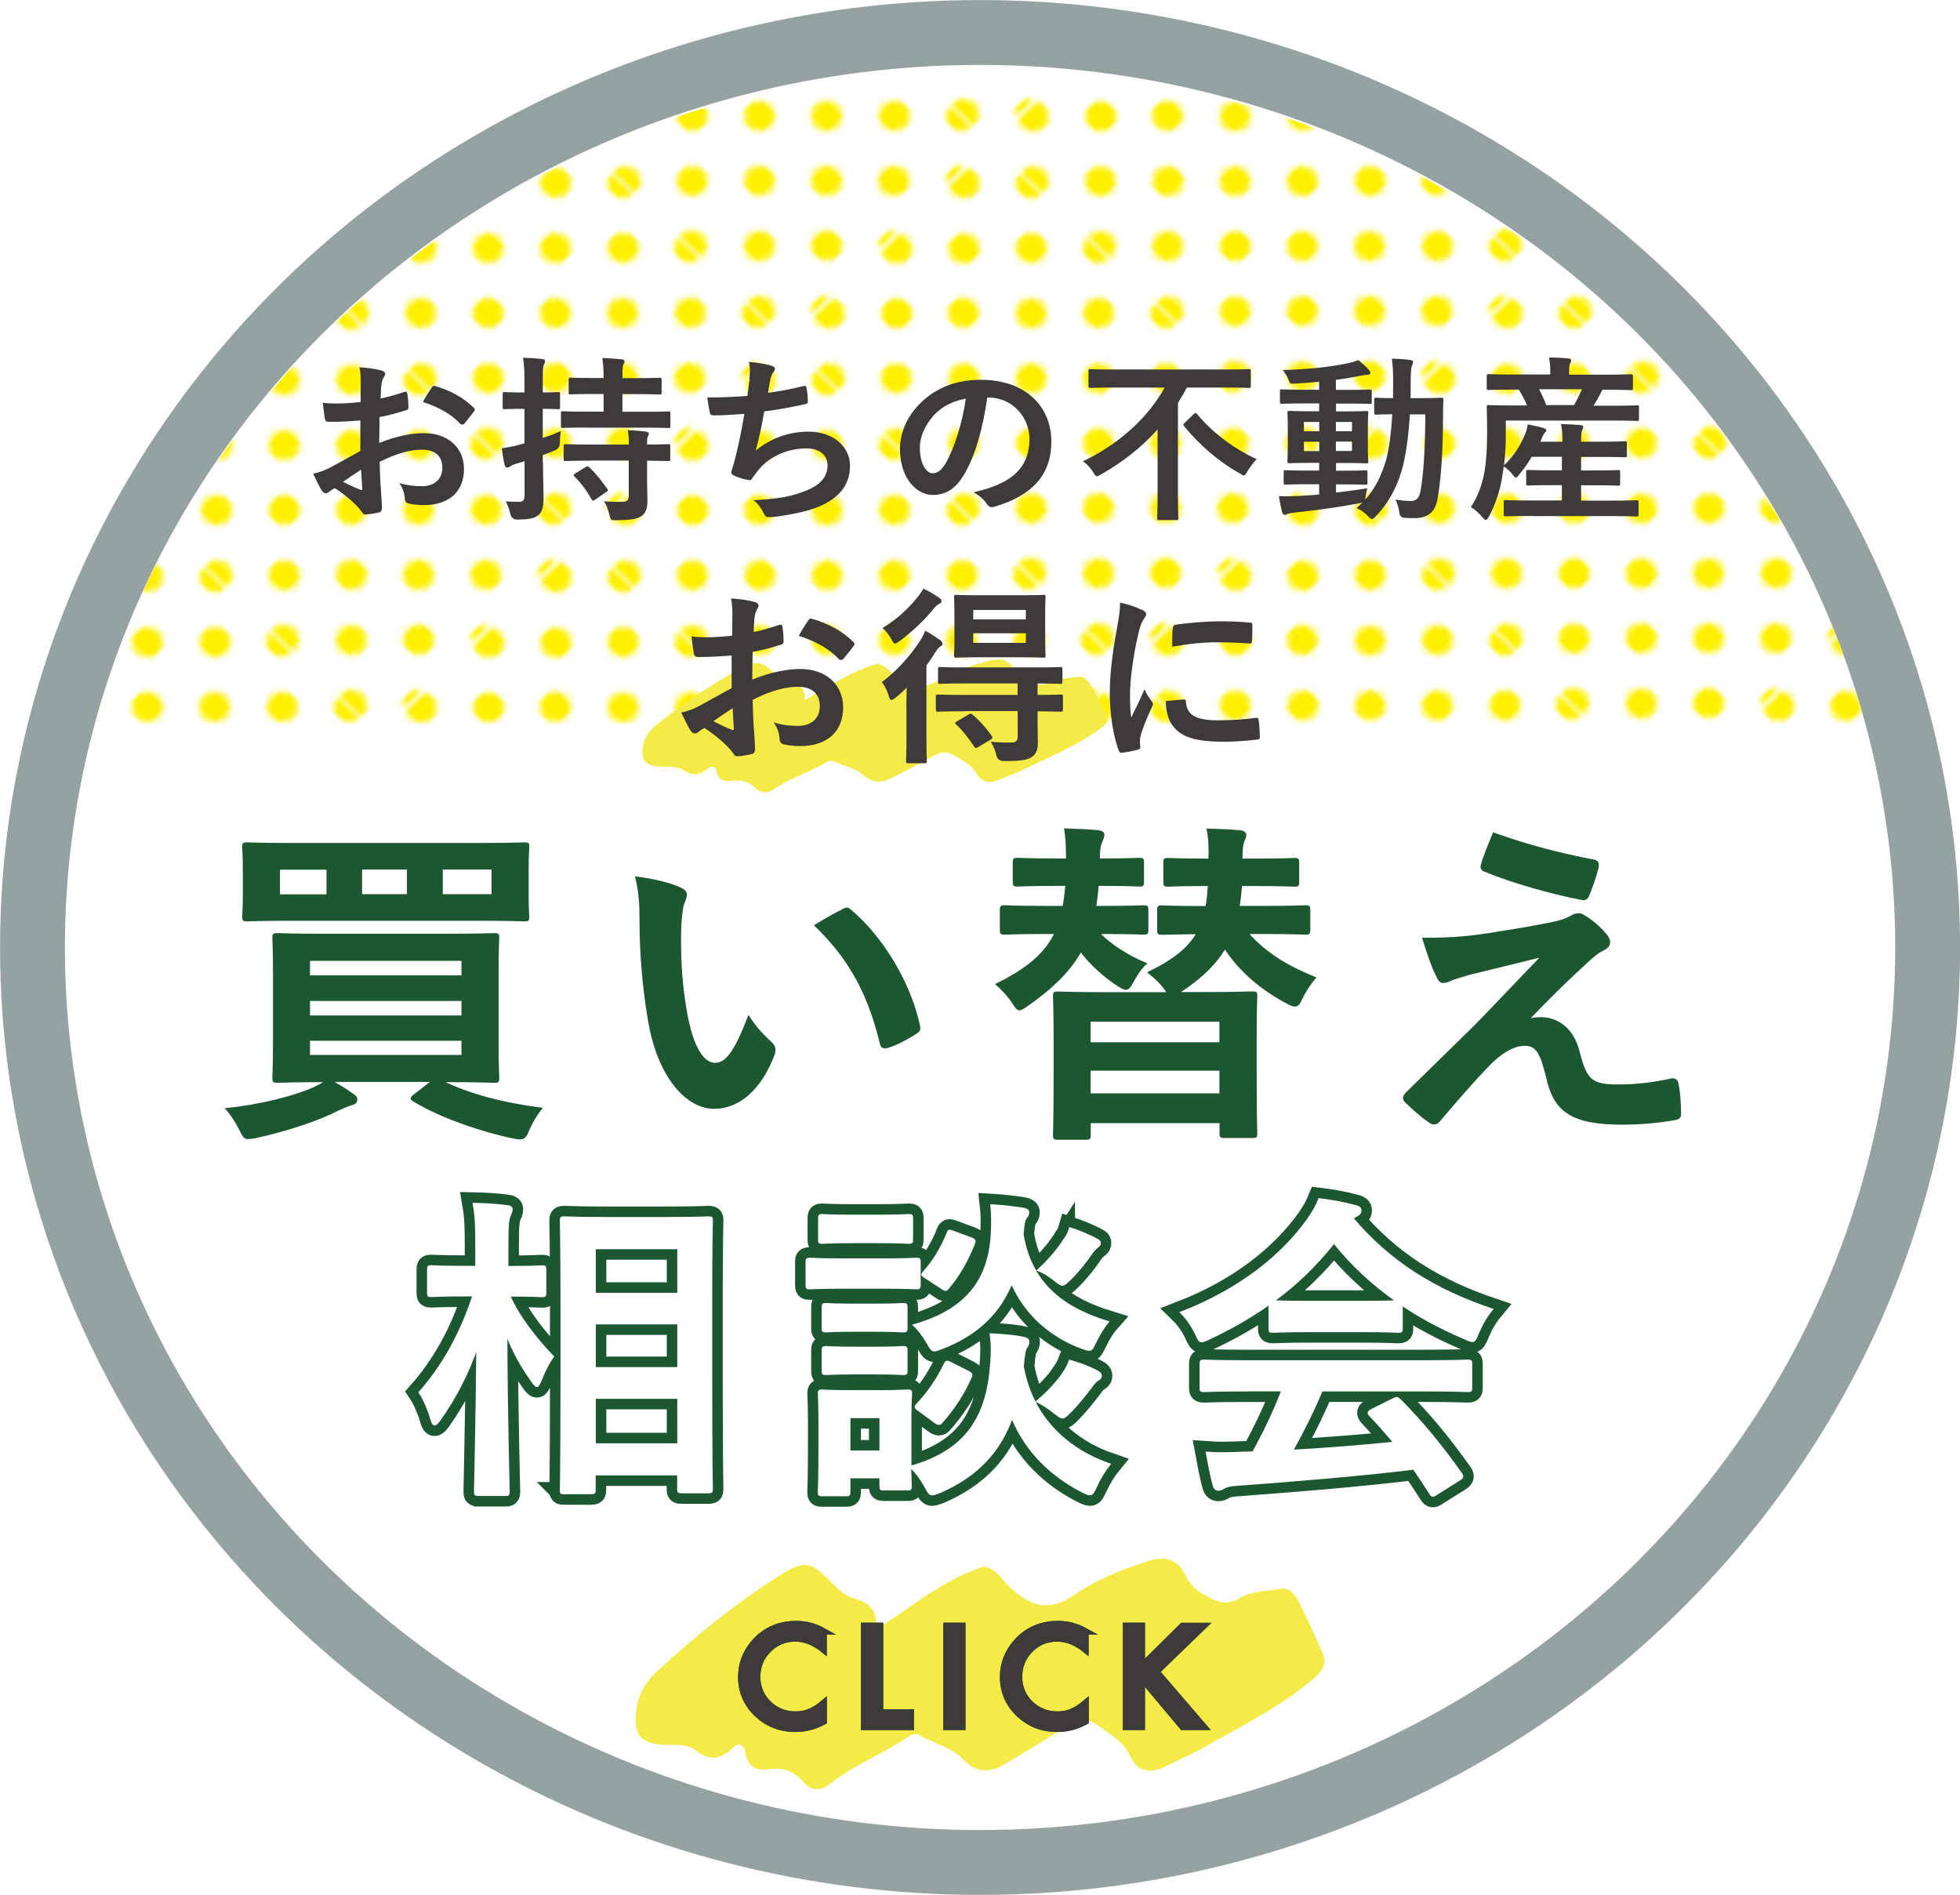 <?xml version="1.0" encoding="UTF-8"?><svg id="_イヤー_2" xmlns="http://www.w3.org/2000/svg" xmlns:xlink="http://www.w3.org/1999/xlink" viewBox="0 0 152.03 146.97"><defs><style>.cls-1,.cls-2,.cls-3{fill:#fff;}.cls-4{stroke:#3e3a39;}.cls-4,.cls-5,.cls-6,.cls-7,.cls-8,.cls-9{fill:none;}.cls-4,.cls-2{stroke-width:.5px;}.cls-10{fill:#3e3a39;}.cls-5,.cls-6{stroke:#fff;}.cls-5,.cls-7{stroke-width:.13px;}.cls-2{stroke:#0f6a3b;}.cls-11{fill:#f4eb48;}.cls-12{fill:#fff000;}.cls-13{fill:url(#_規パターンスウォッチ_17);}.cls-6{stroke-width:1.01px;}.cls-7,.cls-9{stroke:#1c5732;}.cls-14{clip-path:url(#clippath);}.cls-15{fill:#1c5732;}.cls-16{fill:#106d3d;}.cls-9{stroke-width:1.76px;}.cls-3{stroke:#96a2a1;stroke-miterlimit:10;stroke-width:5.03px;}</style><clipPath id="clippath"><ellipse class="cls-8" cx="76.02" cy="73.84" rx="71.09" ry="68.64"/></clipPath><pattern id="_規パターンスウォッチ_17" x="0" y="0" width="49.53" height="82.37" patternTransform="translate(-2011.58 -7567.02) rotate(-44) scale(.44) skewX(2.01)" patternUnits="userSpaceOnUse" viewBox="0 0 49.53 82.37"><g><rect class="cls-8" x="0" y="0" width="49.53" height="82.37"/><rect class="cls-8" x="0" y="0" width="49.53" height="82.37"/><path class="cls-8" d="M49.53,28.62v11.17c-1.49,0-2.69,1.2-2.69,2.69s1.2,2.69,2.69,2.69v10.93c-1.49,0-2.69,1.21-2.69,2.69s1.2,2.69,2.69,2.69v11.22c-1.49,0-2.69,1.2-2.69,2.69s1.2,2.69,2.69,2.69v4.28h-5.84c-.45-.86-1.35-1.44-2.38-1.44s-1.93,.58-2.38,1.44h-11.8c-.46-.83-1.34-1.39-2.36-1.39s-1.9,.56-2.36,1.39H10.61c-.45-.86-1.35-1.44-2.38-1.44s-1.93,.58-2.38,1.44H0v-4.28H0c1.49,0,2.69-1.2,2.69-2.69s-1.2-2.69-2.69-2.69H0v-11.22H0c1.49,0,2.69-1.2,2.69-2.69s-1.2-2.69-2.69-2.69H0v-10.93H0c1.49,0,2.69-1.2,2.69-2.69s-1.2-2.69-2.69-2.69H0v-11.17H0c1.49,0,2.69-1.2,2.69-2.69s-1.2-2.69-2.69-2.69H0V12.17H0c1.49,0,2.69-1.21,2.69-2.69S1.49,6.79,0,6.79H0V0H5.84c-.2,.37-.31,.8-.31,1.25,0,1.49,1.2,2.69,2.69,2.69s2.69-1.21,2.69-2.69c0-.45-.11-.88-.31-1.25h11.8c-.21,.39-.33,.83-.33,1.3,0,1.49,1.2,2.69,2.69,2.69s2.69-1.2,2.69-2.69c0-.47-.12-.91-.33-1.3h11.8c-.2,.37-.31,.8-.31,1.25,0,1.49,1.2,2.69,2.69,2.69s2.69-1.21,2.69-2.69c0-.45-.11-.88-.31-1.25h5.84V6.79c-1.49,0-2.69,1.2-2.69,2.69s1.2,2.69,2.69,2.69v11.07c-1.49,0-2.69,1.2-2.69,2.69s1.2,2.69,2.69,2.69ZM10.92,67.16c0-1.49-1.2-2.69-2.69-2.69s-2.69,1.21-2.69,2.69,1.2,2.69,2.69,2.69,2.69-1.2,2.69-2.69Zm0-16.45c0-1.49-1.2-2.69-2.69-2.69s-2.69,1.21-2.69,2.69,1.2,2.69,2.69,2.69,2.69-1.2,2.69-2.69Zm0-16.55c0-1.49-1.2-2.69-2.69-2.69s-2.69,1.21-2.69,2.69,1.2,2.69,2.69,2.69,2.69-1.2,2.69-2.69Zm0-16.45c0-1.49-1.2-2.69-2.69-2.69s-2.69,1.21-2.69,2.69,1.2,2.69,2.69,2.69,2.69-1.2,2.69-2.69Zm8.31,57.64c0-1.49-1.2-2.69-2.69-2.69s-2.69,1.21-2.69,2.69,1.2,2.69,2.69,2.69,2.69-1.2,2.69-2.69Zm0-16.45c0-1.49-1.2-2.69-2.69-2.69s-2.69,1.21-2.69,2.69,1.2,2.69,2.69,2.69,2.69-1.2,2.69-2.69Zm0-16.45c0-1.49-1.2-2.69-2.69-2.69s-2.69,1.21-2.69,2.69,1.2,2.69,2.69,2.69,2.69-1.2,2.69-2.69Zm0-16.45c0-1.49-1.2-2.69-2.69-2.69s-2.69,1.21-2.69,2.69,1.2,2.69,2.69,2.69,2.69-1.2,2.69-2.69Zm0-16.45c0-1.49-1.2-2.69-2.69-2.69s-2.69,1.21-2.69,2.69,1.2,2.69,2.69,2.69,2.69-1.2,2.69-2.69Zm8.23,57.59c0-1.49-1.2-2.69-2.69-2.69s-2.69,1.2-2.69,2.69,1.2,2.69,2.69,2.69,2.69-1.2,2.69-2.69Zm0-16.45c0-1.49-1.2-2.69-2.69-2.69s-2.69,1.2-2.69,2.69,1.2,2.69,2.69,2.69,2.69-1.21,2.69-2.69Zm0-16.45c0-1.49-1.2-2.69-2.69-2.69s-2.69,1.21-2.69,2.69,1.2,2.69,2.69,2.69,2.69-1.21,2.69-2.69Zm0-16.6c0-1.49-1.2-2.69-2.69-2.69s-2.69,1.21-2.69,2.69,1.2,2.69,2.69,2.69,2.69-1.2,2.69-2.69Zm8.23,57.74c0-1.49-1.2-2.69-2.69-2.69s-2.69,1.21-2.69,2.69,1.2,2.69,2.69,2.69,2.69-1.2,2.69-2.69Zm0-16.45c0-1.49-1.2-2.69-2.69-2.69s-2.69,1.21-2.69,2.69,1.2,2.69,2.69,2.69,2.69-1.2,2.69-2.69Zm0-16.45c0-1.49-1.2-2.69-2.69-2.69s-2.69,1.21-2.69,2.69,1.2,2.69,2.69,2.69,2.69-1.2,2.69-2.69Zm0-16.45c0-1.49-1.2-2.69-2.69-2.69s-2.69,1.21-2.69,2.69,1.2,2.69,2.69,2.69,2.69-1.2,2.69-2.69Zm0-16.45c0-1.49-1.2-2.69-2.69-2.69s-2.69,1.21-2.69,2.69,1.2,2.69,2.69,2.69,2.69-1.2,2.69-2.69Zm8.31,57.64c0-1.49-1.2-2.69-2.69-2.69s-2.69,1.21-2.69,2.69,1.2,2.69,2.69,2.69,2.69-1.2,2.69-2.69Zm0-16.45c0-1.49-1.2-2.69-2.69-2.69s-2.69,1.21-2.69,2.69,1.2,2.69,2.69,2.69,2.69-1.2,2.69-2.69Zm0-16.55c0-1.49-1.2-2.69-2.69-2.69s-2.69,1.21-2.69,2.69,1.2,2.69,2.69,2.69,2.69-1.2,2.69-2.69Zm0-16.45c0-1.49-1.2-2.69-2.69-2.69s-2.69,1.21-2.69,2.69,1.2,2.69,2.69,2.69,2.69-1.2,2.69-2.69Z"/><g><path class="cls-12" d="M46.84,75.39c0,1.49,1.2,2.69,2.69,2.69v-5.38c-1.49,0-2.69,1.2-2.69,2.69Z"/><path class="cls-12" d="M46.84,58.79c0,1.49,1.2,2.69,2.69,2.69v-5.38c-1.49,0-2.69,1.21-2.69,2.69Z"/><path class="cls-12" d="M46.84,42.48c0,1.49,1.2,2.69,2.69,2.69v-5.38c-1.49,0-2.69,1.2-2.69,2.69Z"/><path class="cls-12" d="M41.3,80.92c-1.03,0-1.93,.58-2.38,1.44h4.76c-.45-.86-1.35-1.44-2.38-1.44Z"/><path class="cls-12" d="M41.3,64.47c-1.49,0-2.69,1.21-2.69,2.69s1.2,2.69,2.69,2.69,2.69-1.2,2.69-2.69-1.2-2.69-2.69-2.69Z"/><path class="cls-12" d="M41.3,48.02c-1.49,0-2.69,1.21-2.69,2.69s1.2,2.69,2.69,2.69,2.69-1.2,2.69-2.69-1.2-2.69-2.69-2.69Z"/><path class="cls-12" d="M24.76,80.97c-1.02,0-1.9,.56-2.36,1.39h4.72c-.46-.83-1.34-1.39-2.36-1.39Z"/><path class="cls-12" d="M2.69,75.39c0-1.49-1.2-2.69-2.69-2.69H0v5.38H0c1.49,0,2.69-1.2,2.69-2.69Z"/><path class="cls-12" d="M2.69,58.79c0-1.49-1.2-2.69-2.69-2.69H0v5.38H0c1.49,0,2.69-1.2,2.69-2.69Z"/><path class="cls-12" d="M2.69,42.48c0-1.49-1.2-2.69-2.69-2.69H0v5.38H0c1.49,0,2.69-1.2,2.69-2.69Z"/><path class="cls-12" d="M8.23,80.92c-1.03,0-1.93,.58-2.38,1.44h4.76c-.45-.86-1.35-1.44-2.38-1.44Z"/><path class="cls-12" d="M8.23,64.47c-1.49,0-2.69,1.21-2.69,2.69s1.2,2.69,2.69,2.69,2.69-1.2,2.69-2.69-1.2-2.69-2.69-2.69Z"/><path class="cls-12" d="M8.23,48.02c-1.49,0-2.69,1.21-2.69,2.69s1.2,2.69,2.69,2.69,2.69-1.2,2.69-2.69-1.2-2.69-2.69-2.69Z"/><path class="cls-12" d="M46.84,25.93c0,1.49,1.2,2.69,2.69,2.69v-5.38c-1.49,0-2.69,1.2-2.69,2.69Z"/><path class="cls-12" d="M46.84,9.48c0,1.49,1.2,2.69,2.69,2.69V6.79c-1.49,0-2.69,1.2-2.69,2.69Z"/><path class="cls-12" d="M41.3,31.47c-1.49,0-2.69,1.21-2.69,2.69s1.2,2.69,2.69,2.69,2.69-1.2,2.69-2.69-1.2-2.69-2.69-2.69Z"/><path class="cls-12" d="M41.3,15.01c-1.49,0-2.69,1.21-2.69,2.69s1.2,2.69,2.69,2.69,2.69-1.2,2.69-2.69-1.2-2.69-2.69-2.69Z"/><path class="cls-12" d="M41.3,3.94c1.49,0,2.69-1.21,2.69-2.69,0-.45-.11-.88-.31-1.25h-4.76c-.2,.37-.31,.8-.31,1.25,0,1.49,1.2,2.69,2.69,2.69Z"/><path class="cls-12" d="M24.76,64.42c-1.49,0-2.69,1.2-2.69,2.69s1.2,2.69,2.69,2.69,2.69-1.2,2.69-2.69-1.2-2.69-2.69-2.69Z"/><path class="cls-12" d="M24.76,47.97c-1.49,0-2.69,1.2-2.69,2.69s1.2,2.69,2.69,2.69,2.69-1.21,2.69-2.69-1.2-2.69-2.69-2.69Z"/><path class="cls-12" d="M24.76,31.51c-1.49,0-2.69,1.21-2.69,2.69s1.2,2.69,2.69,2.69,2.69-1.21,2.69-2.69-1.2-2.69-2.69-2.69Z"/><path class="cls-12" d="M24.76,14.91c-1.49,0-2.69,1.21-2.69,2.69s1.2,2.69,2.69,2.69,2.69-1.2,2.69-2.69-1.2-2.69-2.69-2.69Z"/><path class="cls-12" d="M24.76,3.99c1.49,0,2.69-1.2,2.69-2.69,0-.47-.12-.91-.33-1.3h-4.72c-.21,.39-.33,.83-.33,1.3,0,1.49,1.2,2.69,2.69,2.69Z"/><path class="cls-12" d="M32.99,72.65c-1.49,0-2.69,1.21-2.69,2.69s1.2,2.69,2.69,2.69,2.69-1.2,2.69-2.69-1.2-2.69-2.69-2.69Z"/><path class="cls-12" d="M32.99,56.2c-1.49,0-2.69,1.21-2.69,2.69s1.2,2.69,2.69,2.69,2.69-1.2,2.69-2.69-1.2-2.69-2.69-2.69Z"/><path class="cls-12" d="M32.99,39.74c-1.49,0-2.69,1.21-2.69,2.69s1.2,2.69,2.69,2.69,2.69-1.2,2.69-2.69-1.2-2.69-2.69-2.69Z"/><path class="cls-12" d="M32.99,23.29c-1.49,0-2.69,1.21-2.69,2.69s1.2,2.69,2.69,2.69,2.69-1.2,2.69-2.69-1.2-2.69-2.69-2.69Z"/><path class="cls-12" d="M32.99,6.83c-1.49,0-2.69,1.21-2.69,2.69s1.2,2.69,2.69,2.69,2.69-1.2,2.69-2.69-1.2-2.69-2.69-2.69Z"/><path class="cls-12" d="M16.54,72.65c-1.49,0-2.69,1.21-2.69,2.69s1.2,2.69,2.69,2.69,2.69-1.2,2.69-2.69-1.2-2.69-2.69-2.69Z"/><path class="cls-12" d="M16.54,56.2c-1.49,0-2.69,1.21-2.69,2.69s1.2,2.69,2.69,2.69,2.69-1.2,2.69-2.69-1.2-2.69-2.69-2.69Z"/><path class="cls-12" d="M16.54,39.74c-1.49,0-2.69,1.21-2.69,2.69s1.2,2.69,2.69,2.69,2.69-1.2,2.69-2.69-1.2-2.69-2.69-2.69Z"/><path class="cls-12" d="M16.54,23.29c-1.49,0-2.69,1.21-2.69,2.69s1.2,2.69,2.69,2.69,2.69-1.2,2.69-2.69-1.2-2.69-2.69-2.69Z"/><path class="cls-12" d="M16.54,6.83c-1.49,0-2.69,1.21-2.69,2.69s1.2,2.69,2.69,2.69,2.69-1.2,2.69-2.69-1.2-2.69-2.69-2.69Z"/><path class="cls-12" d="M2.69,25.93c0-1.49-1.2-2.69-2.69-2.69H0v5.38H0c1.49,0,2.69-1.2,2.69-2.69Z"/><path class="cls-12" d="M2.69,9.48c0-1.49-1.2-2.69-2.69-2.69H0v5.38H0c1.49,0,2.69-1.21,2.69-2.69Z"/><path class="cls-12" d="M8.23,31.47c-1.49,0-2.69,1.21-2.69,2.69s1.2,2.69,2.69,2.69,2.69-1.2,2.69-2.69-1.2-2.69-2.69-2.69Z"/><path class="cls-12" d="M8.23,15.01c-1.49,0-2.69,1.21-2.69,2.69s1.2,2.69,2.69,2.69,2.69-1.2,2.69-2.69-1.2-2.69-2.69-2.69Z"/><path class="cls-12" d="M8.23,3.94c1.49,0,2.69-1.21,2.69-2.69,0-.45-.11-.88-.31-1.25H5.84c-.2,.37-.31,.8-.31,1.25,0,1.49,1.2,2.69,2.69,2.69Z"/></g></g></pattern></defs><g id="_イヤー_1-2"><g><ellipse class="cls-3" cx="76.02" cy="73.49" rx="73.5" ry="70.97"/><g><g><path class="cls-16" d="M34.26,83.86c2.17,1.07,4.77,1.73,7.73,2.12-.38,.45-.73,1.05-.98,1.62-.22,.55-.33,.71-.68,.71-.14,0-.33-.03-.57-.08-2.47-.52-5.67-1.62-7.68-2.86-.24-.16-.22-.21,.08-.45l1.38-1.07h-7.81c.57,.34,1.06,.63,1.57,1,.3,.18,.35,.29,.35,.45s-.08,.29-.41,.37c-.3,.08-.6,.24-1.03,.42-1.49,.76-3.85,1.57-6.37,2.12-.27,.05-.49,.08-.6,.08-.27,0-.38-.18-.62-.68-.3-.6-.68-1.18-1.06-1.6,2.55-.26,5.21-.92,6.78-1.62,.33-.16,.62-.29,.92-.52-2.63,0-3.58,.05-3.74,.05-.3,0-.33-.03-.33-.29,0-.18,.05-.94,.05-2.75v-5.4c0-1.81-.05-2.57-.05-2.75,0-.26,.03-.29,.33-.29,.16,0,1.11,.05,3.74,.05h9.33c2.66,0,3.61-.05,3.77-.05,.27,0,.3,.03,.3,.29,0,.16-.05,.94-.05,2.75v5.4c0,1.81,.05,2.57,.05,2.75,0,.26-.03,.29-.3,.29-.16,0-1.11-.05-3.77-.05h-.35Zm2.79-18.41c2.55,0,3.47-.05,3.64-.05,.27,0,.3,.03,.3,.29,0,.16-.05,.6-.05,1.81v1.83c0,1.18,.05,1.62,.05,1.78,0,.26-.03,.29-.3,.29-.16,0-1.09-.05-3.64-.05h-14.27c-2.55,0-3.47,.05-3.63,.05-.27,0-.3-.03-.3-.29,0-.18,.05-.6,.05-1.78v-1.83c0-1.2-.05-1.65-.05-1.81,0-.26,.03-.29,.3-.29,.16,0,1.08,.05,3.63,.05h14.27Zm-11.66,3.98v-2.04h-3.74v2.04h3.74Zm-1.41,5.03v1.26h11.88v-1.26h-11.88Zm11.88,4.37v-1.26h-11.88v1.26h11.88Zm0,1.83h-11.88v1.23h11.88v-1.23Zm-4.23-11.24v-2.04h-3.61v2.04h3.61Zm6.56-2.04h-3.91v2.04h3.91v-2.04Z"/><path class="cls-16" d="M52.79,68.91c.24,.1,.43,.29,.43,.47,0,.16-.08,.42-.22,.73-.11,.31-.24,1.44-.24,2.57,0,1.68,.05,3.56,.49,5.97,.38,2.07,1.09,3.85,2.22,3.85,.87,0,1.55-.92,2.6-3.64,.6,.92,1.19,1.52,1.74,2.02,.33,.29,.33,.6,.19,.97-1.03,2.67-2.71,4.09-4.61,4.09-2.12,0-4.34-2.41-5.07-6.84-.43-2.49-.65-5.21-.65-7.62,0-1.44-.05-2.23-.33-3.43,1.3,.16,2.63,.47,3.45,.86Zm12.59,1.65c.11-.05,.22-.1,.3-.1,.11,0,.19,.05,.3,.16,2.47,2.07,4.64,5.68,5.32,8.96,.08,.34-.08,.45-.3,.58-.71,.45-1.38,.81-2.12,1.05-.33,.1-.52,.03-.57-.29-.92-3.75-2.31-6.47-5.07-9.14,1.03-.63,1.71-1,2.14-1.2Z"/><path class="cls-16" d="M85.16,68.65c-.05,.6-.11,1.15-.19,1.68h.62c2.22,0,2.93-.05,3.12-.05,.27,0,.3,.03,.3,.31v1.55c0,.26-.03,.29-.3,.29-.19,0-.89-.05-3.12-.05h-.35c.87,.89,2.22,1.78,3.64,2.36-.35,.31-.73,.86-.98,1.34-.24,.45-.38,.63-.57,.63-.14,0-.33-.1-.62-.29-1.06-.68-2.12-1.65-2.88-2.65-.84,1.49-2.14,2.8-4.12,4.19-.3,.21-.49,.34-.62,.34-.19,0-.3-.18-.54-.55-.33-.5-.84-1.05-1.25-1.41,2.41-1.18,3.8-2.38,4.56-3.96h-.79c-2.22,0-2.96,.05-3.12,.05-.3,0-.33-.03-.33-.29v-1.55c0-.29,.03-.31,.33-.31,.16,0,.9,.05,3.12,.05h1.41c.11-.52,.16-1.07,.22-1.68h-.87c-2.06,0-2.71,.05-2.88,.05-.3,0-.33-.03-.33-.29v-1.52c0-.26,.03-.29,.33-.29,.16,0,.81,.05,2.88,.05h.92v-.05c0-.97-.03-1.6-.14-2.28,.84,.03,1.63,.05,2.5,.13,.33,.03,.49,.13,.49,.29,0,.18-.08,.34-.16,.55-.11,.24-.19,.5-.19,1.31v.05h.27c2.06,0,2.71-.05,2.85-.05,.27,0,.3,.03,.3,.29v1.52c0,.26-.03,.29-.3,.29-.14,0-.79-.05-2.85-.05h-.35Zm11.12,0c-.05,.6-.11,1.15-.19,1.68h1.98c2.25,0,3.04-.05,3.2-.05,.27,0,.3,.03,.3,.31v1.55c0,.26-.03,.29-.3,.29-.16,0-.95-.05-3.2-.05h-1.3c1.44,1.62,3.15,2.62,5.24,3.46-.35,.39-.79,1.05-1.06,1.62-.16,.39-.3,.55-.52,.55-.16,0-.35-.1-.62-.24-2.01-1.07-3.66-2.49-4.8-4.24-.73,1.23-1.82,2.3-3.47,3.38l-.16,.1h2.14c2.58,0,3.45-.05,3.64-.05,.27,0,.3,.03,.3,.29,0,.16-.05,.92-.05,3.01v2.78c0,4.01,.05,4.74,.05,4.9,0,.24-.03,.26-.3,.26h-2.2c-.27,0-.3-.03-.3-.26v-.89h-10.12v1c0,.26-.03,.29-.3,.29h-2.17c-.3,0-.33-.03-.33-.29,0-.16,.05-.89,.05-4.9v-2.46c0-2.49-.05-3.25-.05-3.43,0-.26,.03-.29,.33-.29,.16,0,1.06,.05,3.61,.05h4.91l-.22-.31c-.35-.5-.79-.89-1.28-1.28,1.95-.94,3.12-1.89,3.77-3.04-1.9,.03-2.58,.05-2.74,.05-.27,0-.3-.03-.3-.29v-1.55c0-.29,.03-.31,.3-.31,.19,0,.92,.05,3.2,.05h.24c.11-.5,.16-1.07,.19-1.68h-.19c-2.14,0-2.79,.05-2.96,.05-.27,0-.3-.03-.3-.29v-1.52c0-.26,.03-.29,.3-.29,.16,0,.81,.05,2.96,.05h.24c.03-.92,0-1.65-.14-2.33,.87,.03,1.68,.05,2.52,.13,.27,.03,.43,.13,.43,.29,0,.18-.08,.31-.16,.52s-.14,.55-.14,1.31v.08h1.14c2.09,0,2.79-.05,2.96-.05,.27,0,.3,.03,.3,.29v1.52c0,.26-.03,.29-.3,.29-.16,0-.87-.05-2.96-.05h-1.19Zm-11.75,12.26h10.12v-1.73h-10.12v1.73Zm10.12,3.96v-1.89h-10.12v1.89h10.12Z"/><path class="cls-16" d="M116.06,72.34c2.09-.31,3.61-.6,4.72-.84,.46-.13,.73-.21,1.09-.42,.24-.13,.35-.18,.6-.18,.16,0,.24,.05,.46,.18,.49,.29,1.11,.79,1.6,1.39,.19,.18,.3,.45,.3,.6,0,.24-.16,.45-.49,.6-.38,.18-.57,.37-.87,.6-2.01,1.83-3.12,2.93-4.94,4.82,.35-.1,.71-.13,.98-.13,1.27,0,2.5,.79,2.96,2.65,.54,2.15,.98,2.57,2.98,2.57,1.6,0,2.88-.18,4.2-.47,.3-.05,.43,.1,.49,.39,.11,.55,.19,1.44,.19,2.31,0,.26-.14,.37-.49,.42-1.19,.21-2.69,.34-3.99,.34-3.99,0-5.29-1.02-5.86-3.61-.43-1.78-.76-2.51-1.71-2.51-.71,0-1.55,.37-2.55,1.31-1.22,1.21-3.2,3.51-4.12,4.61-.08,.1-.22,.18-.38,.18-.08,0-.19-.03-.3-.1-.71-.47-1.41-1.13-1.9-1.6-.08-.08-.14-.18-.14-.26,0-.13,.08-.29,.22-.42,1.74-1.7,3.39-3.33,5.13-5.03,1.06-1.05,2.47-2.57,5.37-5.58-2.03,.52-3.85,.94-5.64,1.39-.84,.24-1.25,.37-1.46,.47s-.38,.16-.57,.16-.33-.13-.46-.45c-.35-.65-.68-1.62-1.09-2.93,2.33,0,3.42-.1,5.67-.45Zm7.57-5.61c.27,.05,.38,.21,.3,.58-.16,.63-.49,1.62-.73,2.15-.08,.21-.24,.34-.46,.29-2.39-.45-5.56-1.36-7.57-2.2-.16-.05-.33-.18-.24-.47,.16-.6,.52-1.47,.92-2.44,2.71,.97,5.18,1.6,7.79,2.1Z"/></g><g><path class="cls-6" d="M34.26,83.86c2.17,1.07,4.77,1.73,7.73,2.12-.38,.45-.73,1.05-.98,1.62-.22,.55-.33,.71-.68,.71-.14,0-.33-.03-.57-.08-2.47-.52-5.67-1.62-7.68-2.86-.24-.16-.22-.21,.08-.45l1.38-1.07h-7.81c.57,.34,1.06,.63,1.57,1,.3,.18,.35,.29,.35,.45s-.08,.29-.41,.37c-.3,.08-.6,.24-1.03,.42-1.49,.76-3.85,1.57-6.37,2.12-.27,.05-.49,.08-.6,.08-.27,0-.38-.18-.62-.68-.3-.6-.68-1.18-1.06-1.6,2.55-.26,5.21-.92,6.78-1.62,.33-.16,.62-.29,.92-.52-2.63,0-3.58,.05-3.74,.05-.3,0-.33-.03-.33-.29,0-.18,.05-.94,.05-2.75v-5.4c0-1.81-.05-2.57-.05-2.75,0-.26,.03-.29,.33-.29,.16,0,1.11,.05,3.74,.05h9.33c2.66,0,3.61-.05,3.77-.05,.27,0,.3,.03,.3,.29,0,.16-.05,.94-.05,2.75v5.4c0,1.81,.05,2.57,.05,2.75,0,.26-.03,.29-.3,.29-.16,0-1.11-.05-3.77-.05h-.35Zm2.79-18.41c2.55,0,3.47-.05,3.64-.05,.27,0,.3,.03,.3,.29,0,.16-.05,.6-.05,1.81v1.83c0,1.18,.05,1.62,.05,1.78,0,.26-.03,.29-.3,.29-.16,0-1.09-.05-3.64-.05h-14.27c-2.55,0-3.47,.05-3.63,.05-.27,0-.3-.03-.3-.29,0-.18,.05-.6,.05-1.78v-1.83c0-1.2-.05-1.65-.05-1.81,0-.26,.03-.29,.3-.29,.16,0,1.08,.05,3.63,.05h14.27Zm-11.66,3.98v-2.04h-3.74v2.04h3.74Zm-1.41,5.03v1.26h11.88v-1.26h-11.88Zm11.88,4.37v-1.26h-11.88v1.26h11.88Zm0,1.83h-11.88v1.23h11.88v-1.23Zm-4.23-11.24v-2.04h-3.61v2.04h3.61Zm6.56-2.04h-3.91v2.04h3.91v-2.04Z"/><path class="cls-6" d="M52.79,68.91c.24,.1,.43,.29,.43,.47,0,.16-.08,.42-.22,.73-.11,.31-.24,1.44-.24,2.57,0,1.68,.05,3.56,.49,5.97,.38,2.07,1.09,3.85,2.22,3.85,.87,0,1.55-.92,2.6-3.64,.6,.92,1.19,1.52,1.74,2.02,.33,.29,.33,.6,.19,.97-1.03,2.67-2.71,4.09-4.61,4.09-2.12,0-4.34-2.41-5.07-6.84-.43-2.49-.65-5.21-.65-7.62,0-1.44-.05-2.23-.33-3.43,1.3,.16,2.63,.47,3.45,.86Zm12.59,1.65c.11-.05,.22-.1,.3-.1,.11,0,.19,.05,.3,.16,2.47,2.07,4.64,5.68,5.32,8.96,.08,.34-.08,.45-.3,.58-.71,.45-1.38,.81-2.12,1.05-.33,.1-.52,.03-.57-.29-.92-3.75-2.31-6.47-5.07-9.14,1.03-.63,1.71-1,2.14-1.2Z"/><path class="cls-6" d="M85.16,68.65c-.05,.6-.11,1.15-.19,1.68h.62c2.22,0,2.93-.05,3.12-.05,.27,0,.3,.03,.3,.31v1.55c0,.26-.03,.29-.3,.29-.19,0-.89-.05-3.12-.05h-.35c.87,.89,2.22,1.78,3.64,2.36-.35,.31-.73,.86-.98,1.34-.24,.45-.38,.63-.57,.63-.14,0-.33-.1-.62-.29-1.06-.68-2.12-1.65-2.88-2.65-.84,1.49-2.14,2.8-4.12,4.19-.3,.21-.49,.34-.62,.34-.19,0-.3-.18-.54-.55-.33-.5-.84-1.05-1.25-1.41,2.41-1.18,3.8-2.38,4.56-3.96h-.79c-2.22,0-2.96,.05-3.12,.05-.3,0-.33-.03-.33-.29v-1.55c0-.29,.03-.31,.33-.31,.16,0,.9,.05,3.12,.05h1.41c.11-.52,.16-1.07,.22-1.68h-.87c-2.06,0-2.71,.05-2.88,.05-.3,0-.33-.03-.33-.29v-1.52c0-.26,.03-.29,.33-.29,.16,0,.81,.05,2.88,.05h.92v-.05c0-.97-.03-1.6-.14-2.28,.84,.03,1.63,.05,2.5,.13,.33,.03,.49,.13,.49,.29,0,.18-.08,.34-.16,.55-.11,.24-.19,.5-.19,1.31v.05h.27c2.06,0,2.71-.05,2.85-.05,.27,0,.3,.03,.3,.29v1.52c0,.26-.03,.29-.3,.29-.14,0-.79-.05-2.85-.05h-.35Zm11.12,0c-.05,.6-.11,1.15-.19,1.68h1.98c2.25,0,3.04-.05,3.2-.05,.27,0,.3,.03,.3,.31v1.55c0,.26-.03,.29-.3,.29-.16,0-.95-.05-3.2-.05h-1.3c1.44,1.62,3.15,2.62,5.24,3.46-.35,.39-.79,1.05-1.06,1.62-.16,.39-.3,.55-.52,.55-.16,0-.35-.1-.62-.24-2.01-1.07-3.66-2.49-4.8-4.24-.73,1.23-1.82,2.3-3.47,3.38l-.16,.1h2.14c2.58,0,3.45-.05,3.64-.05,.27,0,.3,.03,.3,.29,0,.16-.05,.92-.05,3.01v2.78c0,4.01,.05,4.74,.05,4.9,0,.24-.03,.26-.3,.26h-2.2c-.27,0-.3-.03-.3-.26v-.89h-10.12v1c0,.26-.03,.29-.3,.29h-2.17c-.3,0-.33-.03-.33-.29,0-.16,.05-.89,.05-4.9v-2.46c0-2.49-.05-3.25-.05-3.43,0-.26,.03-.29,.33-.29,.16,0,1.06,.05,3.61,.05h4.91l-.22-.31c-.35-.5-.79-.89-1.28-1.28,1.95-.94,3.12-1.89,3.77-3.04-1.9,.03-2.58,.05-2.74,.05-.27,0-.3-.03-.3-.29v-1.55c0-.29,.03-.31,.3-.31,.19,0,.92,.05,3.2,.05h.24c.11-.5,.16-1.07,.19-1.68h-.19c-2.14,0-2.79,.05-2.96,.05-.27,0-.3-.03-.3-.29v-1.52c0-.26,.03-.29,.3-.29,.16,0,.81,.05,2.96,.05h.24c.03-.92,0-1.65-.14-2.33,.87,.03,1.68,.05,2.52,.13,.27,.03,.43,.13,.43,.29,0,.18-.08,.31-.16,.52s-.14,.55-.14,1.31v.08h1.14c2.09,0,2.79-.05,2.96-.05,.27,0,.3,.03,.3,.29v1.52c0,.26-.03,.29-.3,.29-.16,0-.87-.05-2.96-.05h-1.19Zm-11.75,12.26h10.12v-1.73h-10.12v1.73Zm10.12,3.96v-1.89h-10.12v1.89h10.12Z"/><path class="cls-6" d="M116.06,72.34c2.09-.31,3.61-.6,4.72-.84,.46-.13,.73-.21,1.09-.42,.24-.13,.35-.18,.6-.18,.16,0,.24,.05,.46,.18,.49,.29,1.11,.79,1.6,1.39,.19,.18,.3,.45,.3,.6,0,.24-.16,.45-.49,.6-.38,.18-.57,.37-.87,.6-2.01,1.83-3.12,2.93-4.94,4.82,.35-.1,.71-.13,.98-.13,1.27,0,2.5,.79,2.96,2.65,.54,2.15,.98,2.57,2.98,2.57,1.6,0,2.88-.18,4.2-.47,.3-.05,.43,.1,.49,.39,.11,.55,.19,1.44,.19,2.31,0,.26-.14,.37-.49,.42-1.19,.21-2.69,.34-3.99,.34-3.99,0-5.29-1.02-5.86-3.61-.43-1.78-.76-2.51-1.71-2.51-.71,0-1.55,.37-2.55,1.31-1.22,1.21-3.2,3.51-4.12,4.61-.08,.1-.22,.18-.38,.18-.08,0-.19-.03-.3-.1-.71-.47-1.41-1.13-1.9-1.6-.08-.08-.14-.18-.14-.26,0-.13,.08-.29,.22-.42,1.74-1.7,3.39-3.33,5.13-5.03,1.06-1.05,2.47-2.57,5.37-5.58-2.03,.52-3.85,.94-5.64,1.39-.84,.24-1.25,.37-1.46,.47s-.38,.16-.57,.16-.33-.13-.46-.45c-.35-.65-.68-1.62-1.09-2.93,2.33,0,3.42-.1,5.67-.45Zm7.57-5.61c.27,.05,.38,.21,.3,.58-.16,.63-.49,1.62-.73,2.15-.08,.21-.24,.34-.46,.29-2.39-.45-5.56-1.36-7.57-2.2-.16-.05-.33-.18-.24-.47,.16-.6,.52-1.47,.92-2.44,2.71,.97,5.18,1.6,7.79,2.1Z"/></g><g><path class="cls-15" d="M34.26,83.86c2.17,1.07,4.77,1.73,7.73,2.12-.38,.45-.73,1.05-.98,1.62-.22,.55-.33,.71-.68,.71-.14,0-.33-.03-.57-.08-2.47-.52-5.67-1.62-7.68-2.86-.24-.16-.22-.21,.08-.45l1.38-1.07h-7.81c.57,.34,1.06,.63,1.57,1,.3,.18,.35,.29,.35,.45s-.08,.29-.41,.37c-.3,.08-.6,.24-1.03,.42-1.49,.76-3.85,1.57-6.37,2.12-.27,.05-.49,.08-.6,.08-.27,0-.38-.18-.62-.68-.3-.6-.68-1.18-1.06-1.6,2.55-.26,5.21-.92,6.78-1.62,.33-.16,.62-.29,.92-.52-2.63,0-3.58,.05-3.74,.05-.3,0-.33-.03-.33-.29,0-.18,.05-.94,.05-2.75v-5.4c0-1.81-.05-2.57-.05-2.75,0-.26,.03-.29,.33-.29,.16,0,1.11,.05,3.74,.05h9.33c2.66,0,3.61-.05,3.77-.05,.27,0,.3,.03,.3,.29,0,.16-.05,.94-.05,2.75v5.4c0,1.81,.05,2.57,.05,2.75,0,.26-.03,.29-.3,.29-.16,0-1.11-.05-3.77-.05h-.35Zm2.79-18.41c2.55,0,3.47-.05,3.64-.05,.27,0,.3,.03,.3,.29,0,.16-.05,.6-.05,1.81v1.83c0,1.18,.05,1.62,.05,1.78,0,.26-.03,.29-.3,.29-.16,0-1.09-.05-3.64-.05h-14.27c-2.55,0-3.47,.05-3.63,.05-.27,0-.3-.03-.3-.29,0-.18,.05-.6,.05-1.78v-1.83c0-1.2-.05-1.65-.05-1.81,0-.26,.03-.29,.3-.29,.16,0,1.08,.05,3.63,.05h14.27Zm-11.66,3.98v-2.04h-3.74v2.04h3.74Zm-1.41,5.03v1.26h11.88v-1.26h-11.88Zm11.88,4.37v-1.26h-11.88v1.26h11.88Zm0,1.83h-11.88v1.23h11.88v-1.23Zm-4.23-11.24v-2.04h-3.61v2.04h3.61Zm6.56-2.04h-3.91v2.04h3.91v-2.04Z"/><path class="cls-15" d="M52.79,68.91c.24,.1,.43,.29,.43,.47,0,.16-.08,.42-.22,.73-.11,.31-.24,1.44-.24,2.57,0,1.68,.05,3.56,.49,5.97,.38,2.07,1.09,3.85,2.22,3.85,.87,0,1.55-.92,2.6-3.64,.6,.92,1.19,1.52,1.74,2.02,.33,.29,.33,.6,.19,.97-1.03,2.67-2.71,4.09-4.61,4.09-2.12,0-4.34-2.41-5.07-6.84-.43-2.49-.65-5.21-.65-7.62,0-1.44-.05-2.23-.33-3.43,1.3,.16,2.63,.47,3.45,.86Zm12.59,1.65c.11-.05,.22-.1,.3-.1,.11,0,.19,.05,.3,.16,2.47,2.07,4.64,5.68,5.32,8.96,.08,.34-.08,.45-.3,.58-.71,.45-1.38,.81-2.12,1.05-.33,.1-.52,.03-.57-.29-.92-3.75-2.31-6.47-5.07-9.14,1.03-.63,1.71-1,2.14-1.2Z"/><path class="cls-15" d="M85.16,68.65c-.05,.6-.11,1.15-.19,1.68h.62c2.22,0,2.93-.05,3.12-.05,.27,0,.3,.03,.3,.31v1.55c0,.26-.03,.29-.3,.29-.19,0-.89-.05-3.12-.05h-.35c.87,.89,2.22,1.78,3.64,2.36-.35,.31-.73,.86-.98,1.34-.24,.45-.38,.63-.57,.63-.14,0-.33-.1-.62-.29-1.06-.68-2.12-1.65-2.88-2.65-.84,1.49-2.14,2.8-4.12,4.19-.3,.21-.49,.34-.62,.34-.19,0-.3-.18-.54-.55-.33-.5-.84-1.05-1.25-1.41,2.41-1.18,3.8-2.38,4.56-3.96h-.79c-2.22,0-2.96,.05-3.12,.05-.3,0-.33-.03-.33-.29v-1.55c0-.29,.03-.31,.33-.31,.16,0,.9,.05,3.12,.05h1.41c.11-.52,.16-1.07,.22-1.68h-.87c-2.06,0-2.71,.05-2.88,.05-.3,0-.33-.03-.33-.29v-1.52c0-.26,.03-.29,.33-.29,.16,0,.81,.05,2.88,.05h.92v-.05c0-.97-.03-1.6-.14-2.28,.84,.03,1.63,.05,2.5,.13,.33,.03,.49,.13,.49,.29,0,.18-.08,.34-.16,.55-.11,.24-.19,.5-.19,1.31v.05h.27c2.06,0,2.71-.05,2.85-.05,.27,0,.3,.03,.3,.29v1.52c0,.26-.03,.29-.3,.29-.14,0-.79-.05-2.85-.05h-.35Zm11.12,0c-.05,.6-.11,1.15-.19,1.68h1.98c2.25,0,3.04-.05,3.2-.05,.27,0,.3,.03,.3,.31v1.55c0,.26-.03,.29-.3,.29-.16,0-.95-.05-3.2-.05h-1.3c1.44,1.62,3.15,2.62,5.24,3.46-.35,.39-.79,1.05-1.06,1.62-.16,.39-.3,.55-.52,.55-.16,0-.35-.1-.62-.24-2.01-1.07-3.66-2.49-4.8-4.24-.73,1.23-1.82,2.3-3.47,3.38l-.16,.1h2.14c2.58,0,3.45-.05,3.64-.05,.27,0,.3,.03,.3,.29,0,.16-.05,.92-.05,3.01v2.78c0,4.01,.05,4.74,.05,4.9,0,.24-.03,.26-.3,.26h-2.2c-.27,0-.3-.03-.3-.26v-.89h-10.12v1c0,.26-.03,.29-.3,.29h-2.17c-.3,0-.33-.03-.33-.29,0-.16,.05-.89,.05-4.9v-2.46c0-2.49-.05-3.25-.05-3.43,0-.26,.03-.29,.33-.29,.16,0,1.06,.05,3.61,.05h4.91l-.22-.31c-.35-.5-.79-.89-1.28-1.28,1.95-.94,3.12-1.89,3.77-3.04-1.9,.03-2.58,.05-2.74,.05-.27,0-.3-.03-.3-.29v-1.55c0-.29,.03-.31,.3-.31,.19,0,.92,.05,3.2,.05h.24c.11-.5,.16-1.07,.19-1.68h-.19c-2.14,0-2.79,.05-2.96,.05-.27,0-.3-.03-.3-.29v-1.52c0-.26,.03-.29,.3-.29,.16,0,.81,.05,2.96,.05h.24c.03-.92,0-1.65-.14-2.33,.87,.03,1.68,.05,2.52,.13,.27,.03,.43,.13,.43,.29,0,.18-.08,.31-.16,.52s-.14,.55-.14,1.31v.08h1.14c2.09,0,2.79-.05,2.96-.05,.27,0,.3,.03,.3,.29v1.52c0,.26-.03,.29-.3,.29-.16,0-.87-.05-2.96-.05h-1.19Zm-11.75,12.26h10.12v-1.73h-10.12v1.73Zm10.12,3.96v-1.89h-10.12v1.89h10.12Z"/><path class="cls-15" d="M116.06,72.34c2.09-.31,3.61-.6,4.72-.84,.46-.13,.73-.21,1.09-.42,.24-.13,.35-.18,.6-.18,.16,0,.24,.05,.46,.18,.49,.29,1.11,.79,1.6,1.39,.19,.18,.3,.45,.3,.6,0,.24-.16,.45-.49,.6-.38,.18-.57,.37-.87,.6-2.01,1.83-3.12,2.93-4.94,4.82,.35-.1,.71-.13,.98-.13,1.27,0,2.5,.79,2.96,2.65,.54,2.15,.98,2.57,2.98,2.57,1.6,0,2.88-.18,4.2-.47,.3-.05,.43,.1,.49,.39,.11,.55,.19,1.44,.19,2.31,0,.26-.14,.37-.49,.42-1.19,.21-2.69,.34-3.99,.34-3.99,0-5.29-1.02-5.86-3.61-.43-1.78-.76-2.51-1.71-2.51-.71,0-1.55,.37-2.55,1.31-1.22,1.21-3.2,3.51-4.12,4.61-.08,.1-.22,.18-.38,.18-.08,0-.19-.03-.3-.1-.71-.47-1.41-1.13-1.9-1.6-.08-.08-.14-.18-.14-.26,0-.13,.08-.29,.22-.42,1.74-1.7,3.39-3.33,5.13-5.03,1.06-1.05,2.47-2.57,5.37-5.58-2.03,.52-3.85,.94-5.64,1.39-.84,.24-1.25,.37-1.46,.47s-.38,.16-.57,.16-.33-.13-.46-.45c-.35-.65-.68-1.62-1.09-2.93,2.33,0,3.42-.1,5.67-.45Zm7.57-5.61c.27,.05,.38,.21,.3,.58-.16,.63-.49,1.62-.73,2.15-.08,.21-.24,.34-.46,.29-2.39-.45-5.56-1.36-7.57-2.2-.16-.05-.33-.18-.24-.47,.16-.6,.52-1.47,.92-2.44,2.71,.97,5.18,1.6,7.79,2.1Z"/></g><g><path class="cls-7" d="M34.26,83.86c2.17,1.07,4.77,1.73,7.73,2.12-.38,.45-.73,1.05-.98,1.62-.22,.55-.33,.71-.68,.71-.14,0-.33-.03-.57-.08-2.47-.52-5.67-1.62-7.68-2.86-.24-.16-.22-.21,.08-.45l1.38-1.07h-7.81c.57,.34,1.06,.63,1.57,1,.3,.18,.35,.29,.35,.45s-.08,.29-.41,.37c-.3,.08-.6,.24-1.03,.42-1.49,.76-3.85,1.57-6.37,2.12-.27,.05-.49,.08-.6,.08-.27,0-.38-.18-.62-.68-.3-.6-.68-1.18-1.06-1.6,2.55-.26,5.21-.92,6.78-1.62,.33-.16,.62-.29,.92-.52-2.63,0-3.58,.05-3.74,.05-.3,0-.33-.03-.33-.29,0-.18,.05-.94,.05-2.75v-5.4c0-1.81-.05-2.57-.05-2.75,0-.26,.03-.29,.33-.29,.16,0,1.11,.05,3.74,.05h9.33c2.66,0,3.61-.05,3.77-.05,.27,0,.3,.03,.3,.29,0,.16-.05,.94-.05,2.75v5.4c0,1.81,.05,2.57,.05,2.75,0,.26-.03,.29-.3,.29-.16,0-1.11-.05-3.77-.05h-.35Zm2.79-18.41c2.55,0,3.47-.05,3.64-.05,.27,0,.3,.03,.3,.29,0,.16-.05,.6-.05,1.81v1.83c0,1.18,.05,1.62,.05,1.78,0,.26-.03,.29-.3,.29-.16,0-1.09-.05-3.64-.05h-14.27c-2.55,0-3.47,.05-3.63,.05-.27,0-.3-.03-.3-.29,0-.18,.05-.6,.05-1.78v-1.83c0-1.2-.05-1.65-.05-1.81,0-.26,.03-.29,.3-.29,.16,0,1.08,.05,3.63,.05h14.27Zm-11.66,3.98v-2.04h-3.74v2.04h3.74Zm-1.41,5.03v1.26h11.88v-1.26h-11.88Zm11.88,4.37v-1.26h-11.88v1.26h11.88Zm0,1.83h-11.88v1.23h11.88v-1.23Zm-4.23-11.24v-2.04h-3.61v2.04h3.61Zm6.56-2.04h-3.91v2.04h3.91v-2.04Z"/><path class="cls-7" d="M52.79,68.91c.24,.1,.43,.29,.43,.47,0,.16-.08,.42-.22,.73-.11,.31-.24,1.44-.24,2.57,0,1.68,.05,3.56,.49,5.97,.38,2.07,1.09,3.85,2.22,3.85,.87,0,1.55-.92,2.6-3.64,.6,.92,1.19,1.52,1.74,2.02,.33,.29,.33,.6,.19,.97-1.03,2.67-2.71,4.09-4.61,4.09-2.12,0-4.34-2.41-5.07-6.84-.43-2.49-.65-5.21-.65-7.62,0-1.44-.05-2.23-.33-3.43,1.3,.16,2.63,.47,3.45,.86Zm12.59,1.65c.11-.05,.22-.1,.3-.1,.11,0,.19,.05,.3,.16,2.47,2.07,4.64,5.68,5.32,8.96,.08,.34-.08,.45-.3,.58-.71,.45-1.38,.81-2.12,1.05-.33,.1-.52,.03-.57-.29-.92-3.75-2.31-6.47-5.07-9.14,1.03-.63,1.71-1,2.14-1.2Z"/><path class="cls-7" d="M85.16,68.65c-.05,.6-.11,1.15-.19,1.68h.62c2.22,0,2.93-.05,3.12-.05,.27,0,.3,.03,.3,.31v1.55c0,.26-.03,.29-.3,.29-.19,0-.89-.05-3.12-.05h-.35c.87,.89,2.22,1.78,3.64,2.36-.35,.31-.73,.86-.98,1.34-.24,.45-.38,.63-.57,.63-.14,0-.33-.1-.62-.29-1.06-.68-2.12-1.65-2.88-2.65-.84,1.49-2.14,2.8-4.12,4.19-.3,.21-.49,.34-.62,.34-.19,0-.3-.18-.54-.55-.33-.5-.84-1.05-1.25-1.41,2.41-1.18,3.8-2.38,4.56-3.96h-.79c-2.22,0-2.96,.05-3.12,.05-.3,0-.33-.03-.33-.29v-1.55c0-.29,.03-.31,.33-.31,.16,0,.9,.05,3.12,.05h1.41c.11-.52,.16-1.07,.22-1.68h-.87c-2.06,0-2.71,.05-2.88,.05-.3,0-.33-.03-.33-.29v-1.52c0-.26,.03-.29,.33-.29,.16,0,.81,.05,2.88,.05h.92v-.05c0-.97-.03-1.6-.14-2.28,.84,.03,1.63,.05,2.5,.13,.33,.03,.49,.13,.49,.29,0,.18-.08,.34-.16,.55-.11,.24-.19,.5-.19,1.31v.05h.27c2.06,0,2.71-.05,2.85-.05,.27,0,.3,.03,.3,.29v1.52c0,.26-.03,.29-.3,.29-.14,0-.79-.05-2.85-.05h-.35Zm11.12,0c-.05,.6-.11,1.15-.19,1.68h1.98c2.25,0,3.04-.05,3.2-.05,.27,0,.3,.03,.3,.31v1.55c0,.26-.03,.29-.3,.29-.16,0-.95-.05-3.2-.05h-1.3c1.44,1.62,3.15,2.62,5.24,3.46-.35,.39-.79,1.05-1.06,1.62-.16,.39-.3,.55-.52,.55-.16,0-.35-.1-.62-.24-2.01-1.07-3.66-2.49-4.8-4.24-.73,1.23-1.82,2.3-3.47,3.38l-.16,.1h2.14c2.58,0,3.45-.05,3.64-.05,.27,0,.3,.03,.3,.29,0,.16-.05,.92-.05,3.01v2.78c0,4.01,.05,4.74,.05,4.9,0,.24-.03,.26-.3,.26h-2.2c-.27,0-.3-.03-.3-.26v-.89h-10.12v1c0,.26-.03,.29-.3,.29h-2.17c-.3,0-.33-.03-.33-.29,0-.16,.05-.89,.05-4.9v-2.46c0-2.49-.05-3.25-.05-3.43,0-.26,.03-.29,.33-.29,.16,0,1.06,.05,3.61,.05h4.91l-.22-.31c-.35-.5-.79-.89-1.28-1.28,1.95-.94,3.12-1.89,3.77-3.04-1.9,.03-2.58,.05-2.74,.05-.27,0-.3-.03-.3-.29v-1.55c0-.29,.03-.31,.3-.31,.19,0,.92,.05,3.2,.05h.24c.11-.5,.16-1.07,.19-1.68h-.19c-2.14,0-2.79,.05-2.96,.05-.27,0-.3-.03-.3-.29v-1.52c0-.26,.03-.29,.3-.29,.16,0,.81,.05,2.96,.05h.24c.03-.92,0-1.65-.14-2.33,.87,.03,1.68,.05,2.52,.13,.27,.03,.43,.13,.43,.29,0,.18-.08,.31-.16,.52s-.14,.55-.14,1.31v.08h1.14c2.09,0,2.79-.05,2.96-.05,.27,0,.3,.03,.3,.29v1.52c0,.26-.03,.29-.3,.29-.16,0-.87-.05-2.96-.05h-1.19Zm-11.75,12.26h10.12v-1.73h-10.12v1.73Zm10.12,3.96v-1.89h-10.12v1.89h10.12Z"/><path class="cls-7" d="M116.06,72.34c2.09-.31,3.61-.6,4.72-.84,.46-.13,.73-.21,1.09-.42,.24-.13,.35-.18,.6-.18,.16,0,.24,.05,.46,.18,.49,.29,1.11,.79,1.6,1.39,.19,.18,.3,.45,.3,.6,0,.24-.16,.45-.49,.6-.38,.18-.57,.37-.87,.6-2.01,1.83-3.12,2.93-4.94,4.82,.35-.1,.71-.13,.98-.13,1.27,0,2.5,.79,2.96,2.65,.54,2.15,.98,2.57,2.98,2.57,1.6,0,2.88-.18,4.2-.47,.3-.05,.43,.1,.49,.39,.11,.55,.19,1.44,.19,2.31,0,.26-.14,.37-.49,.42-1.19,.21-2.69,.34-3.99,.34-3.99,0-5.29-1.02-5.86-3.61-.43-1.78-.76-2.51-1.71-2.51-.71,0-1.55,.37-2.55,1.31-1.22,1.21-3.2,3.51-4.12,4.61-.08,.1-.22,.18-.38,.18-.08,0-.19-.03-.3-.1-.71-.47-1.41-1.13-1.9-1.6-.08-.08-.14-.18-.14-.26,0-.13,.08-.29,.22-.42,1.74-1.7,3.39-3.33,5.13-5.03,1.06-1.05,2.47-2.57,5.37-5.58-2.03,.52-3.85,.94-5.64,1.39-.84,.24-1.25,.37-1.46,.47s-.38,.16-.57,.16-.33-.13-.46-.45c-.35-.65-.68-1.62-1.09-2.93,2.33,0,3.42-.1,5.67-.45Zm7.57-5.61c.27,.05,.38,.21,.3,.58-.16,.63-.49,1.62-.73,2.15-.08,.21-.24,.34-.46,.29-2.39-.45-5.56-1.36-7.57-2.2-.16-.05-.33-.18-.24-.47,.16-.6,.52-1.47,.92-2.44,2.71,.97,5.18,1.6,7.79,2.1Z"/></g></g><g class="cls-14"><rect class="cls-13" x="2.78" y="-6.53" width="146.48" height="62.75"/></g><g><path class="cls-10" d="M27.94,32.61c-.72,.06-1.45,.11-2.41,.11-.24,0-.31-.08-.34-.29-.04-.26-.1-.72-.16-1.2,.37,.06,.75,.07,1.12,.07,.6,0,1.22-.06,1.82-.11,0-.46,.01-.98,.01-1.58,0-.36-.01-.76-.1-1.12,.72,.04,1.32,.14,1.71,.25,.17,.04,.29,.14,.29,.26,0,.06-.03,.12-.09,.22-.1,.18-.17,.36-.2,.54-.04,.36-.06,.71-.07,1.15,.63-.13,1.22-.3,1.83-.51,.13-.04,.23-.01,.24,.12,.06,.35,.09,.72,.09,1.08,0,.14-.04,.18-.19,.22-.95,.29-1.19,.36-2.05,.53-.01,.66-.01,1.34-.03,2.01,1.35-.55,2.61-.78,3.53-.76,1.78,.01,3.05,1.11,3.05,2.77,0,1.77-1.17,2.81-3.11,2.81-.41,0-.87-.06-1.17-.12-.23-.06-.31-.19-.31-.42-.03-.3-.13-.77-.43-1.18,.69,.22,1.26,.25,1.79,.25,.8,0,1.55-.44,1.55-1.43,0-.9-.57-1.4-1.58-1.4-.82,0-1.81,.21-3.28,.94,.01,.58,.03,1.05,.06,1.66,.04,.61,.11,1.48,.11,1.8,0,.19,.03,.4-.21,.46-.32,.08-.77,.15-1.06,.17-.16,.01-.21-.1-.34-.28-.39-.51-1.13-1.18-2.04-1.77-.16,.08-.33,.19-.46,.3-.07,.07-.17,.1-.24,.1-.11,0-.23-.08-.32-.22-.16-.25-.44-.83-.66-1.29,.37-.08,.85-.24,1.32-.48,.62-.33,1.29-.71,2.34-1.29v-2.37Zm-1.33,4.76c.4,.21,.89,.44,1.35,.62,.11,.03,.16,.01,.14-.11-.03-.36-.06-1-.09-1.45-.4,.26-.89,.58-1.4,.94Zm6.85-7.27c.1-.15,.14-.19,.24-.17,1.32,.37,2.29,.96,3.04,1.69,.06,.06,.09,.1,.09,.14s-.03,.08-.06,.14c-.19,.28-.56,.71-.77,.98-.04,.06-.24,.07-.29,0-.76-.82-1.76-1.33-2.91-1.7,.19-.37,.42-.73,.66-1.08Z"/><path class="cls-10" d="M42.12,35.87c0,1.31,.04,2.06,.04,2.75,0,.78-.13,1.15-.46,1.38-.31,.22-.66,.29-1.55,.3q-.46,0-.56-.42c-.1-.4-.23-.75-.36-1,.34,.04,.64,.04,1.02,.04,.34,0,.44-.12,.44-.53v-2.62c-.21,.07-.42,.14-.62,.19-.26,.08-.41,.15-.5,.22-.07,.06-.16,.08-.23,.08-.09,0-.16-.04-.19-.18-.09-.35-.17-.83-.23-1.31,.41-.06,.8-.12,1.3-.26l.46-.12v-2.68h-.19c-.97,0-1.27,.03-1.36,.03-.13,0-.14-.01-.14-.15v-1.01c0-.15,.01-.17,.14-.17,.09,0,.39,.03,1.36,.03h.19v-.72c0-.9-.01-1.33-.11-1.97,.54,.01,.99,.04,1.48,.1,.14,.01,.23,.07,.23,.14,0,.12-.04,.19-.09,.29-.09,.18-.09,.47-.09,1.41v.75c.83,0,1.12-.03,1.2-.03,.13,0,.14,.01,.14,.17v1.01c0,.14-.01,.15-.14,.15-.09,0-.37-.03-1.2-.03v2.26c.47-.15,.96-.33,1.4-.54-.04,.28-.07,.57-.07,.9q0,.44-.4,.61c-.3,.12-.62,.25-.93,.36v.55Zm3.5-2.71c-1.38,0-1.86,.03-1.95,.03-.14,0-.16-.01-.16-.17v-.97c0-.14,.01-.15,.16-.15,.09,0,.57,.03,1.95,.03h1.2v-1.37h-.72c-1.3,0-1.73,.03-1.82,.03-.16,0-.17-.01-.17-.15v-.98c0-.15,.01-.17,.17-.17,.09,0,.52,.03,1.82,.03h.72c0-.72-.03-1.07-.1-1.55,.56,.01,1,.06,1.49,.1,.14,.01,.23,.07,.23,.14,0,.11-.04,.18-.09,.28-.07,.14-.07,.39-.07,1.04h1.06c1.29,0,1.73-.03,1.82-.03,.14,0,.16,.01,.16,.17v.98c0,.14-.01,.15-.16,.15-.09,0-.53-.03-1.82-.03h-1.06v1.37h1.63c1.38,0,1.86-.03,1.95-.03,.13,0,.14,.01,.14,.15v.97c0,.15-.01,.17-.14,.17-.09,0-.57-.03-1.95-.03h-4.3Zm.19,2.57c-1.36,0-1.83,.03-1.92,.03-.16,0-.17-.01-.17-.15v-.98c0-.14,.01-.18,.17-.18,.09,0,.56,.03,1.92,.03h2.97c0-.53-.03-.83-.09-1.11,.53,.01,1.06,.06,1.4,.11,.16,.03,.24,.08,.24,.15,0,.1-.04,.15-.07,.21-.06,.11-.07,.25-.07,.64,1.15,0,1.58-.03,1.66-.03,.13,0,.14,.01,.14,.15v1.01c0,.14-.01,.15-.14,.15-.09,0-.52-.01-1.66-.03v1.44c0,.64,.03,1.23,.03,1.7,0,.51-.1,.91-.49,1.18-.31,.19-.74,.29-1.92,.3-.44,.01-.43,.01-.54-.42-.1-.39-.24-.82-.43-1.05,.5,.04,1.05,.06,1.53,.04,.23-.01,.4-.12,.4-.43v-2.77h-2.97Zm-.41,.51c.09-.06,.13-.07,.17-.07s.09,.01,.13,.07c.52,.47,.97,1.07,1.39,1.66,.09,.13,.09,.17-.09,.28l-.83,.57c-.09,.06-.14,.08-.17,.08-.04,0-.07-.03-.11-.1-.39-.68-.8-1.25-1.32-1.76-.1-.11-.09-.17,.07-.26l.76-.47Z"/><path class="cls-10" d="M58.13,29.41c.06-.61,.04-.97-.03-1.34,.82,.08,1.35,.18,1.72,.29,.19,.06,.29,.14,.29,.25,0,.07-.06,.17-.1,.22-.1,.12-.21,.36-.24,.51-.07,.37-.13,.65-.2,1.13,.72-.1,1.89-.3,2.69-.51,.2-.06,.27-.04,.3,.14,.06,.32,.1,.69,.1,1.02,0,.15-.04,.19-.17,.22-1.23,.26-2.01,.42-3.21,.57-.2,1.15-.4,2.08-.66,3.04,1.12-.94,2.55-1.47,4.11-1.47,1.91,0,3.2,1.19,3.2,2.62,0,1.22-.53,2.12-1.63,2.8-.86,.54-2.09,.87-3.66,1.11-.36,.06-.7,.1-1.06,.1-.14,0-.24-.07-.36-.33-.23-.46-.44-.72-.77-.98,2.09-.12,2.97-.3,4.11-.76,1.1-.44,1.63-1.08,1.63-1.95,0-.72-.54-1.31-1.63-1.31-1.55,0-2.97,.69-3.77,1.72-.13,.18-.27,.35-.4,.53-.1,.17-.14,.22-.27,.21-.32-.03-.79-.18-1.07-.3-.23-.1-.32-.15-.32-.28,0-.06,.01-.15,.06-.28,.07-.24,.13-.44,.19-.65,.31-1.22,.52-2.24,.76-3.63-.77,.06-1.68,.12-2.41,.12-.16,0-.24-.07-.27-.19-.04-.17-.14-.75-.2-1.2,1.12,0,2.01-.04,3.11-.12,.07-.48,.13-.94,.17-1.27Z"/><path class="cls-10" d="M76.58,30.83c-.33,2.35-.93,4.51-1.79,5.97-.62,1.04-1.36,1.59-2.44,1.59-1.26,0-2.54-1.3-2.54-3.56,0-1.33,.59-2.6,1.62-3.6,1.2-1.16,2.72-1.77,4.66-1.77,3.44,0,5.46,2.05,5.46,4.8,0,2.57-1.5,4.19-4.41,5.04-.3,.08-.43,.03-.62-.25-.16-.24-.46-.55-1-.87,2.42-.55,4.33-1.52,4.33-4.14,0-1.65-1.29-3.21-3.21-3.21h-.06Zm-4.11,1.34c-.69,.75-1.12,1.67-1.12,2.56,0,1.27,.53,1.98,.97,1.98,.37,0,.69-.18,1.07-.84,.63-1.12,1.28-3.11,1.52-4.95-1,.19-1.81,.58-2.45,1.26Z"/><path class="cls-10" d="M86.41,30.06c-1.29,0-1.73,.03-1.82,.03-.14,0-.16-.01-.16-.17v-1.12c0-.15,.01-.17,.16-.17,.09,0,.53,.03,1.82,.03h8.63c1.29,0,1.72-.03,1.82-.03,.14,0,.16,.01,.16,.17v1.12c0,.15-.01,.17-.16,.17-.1,0-.53-.03-1.82-.03h-2.98c-.21,.4-.44,.8-.69,1.19v6.95c0,1.27,.03,1.91,.03,1.99,0,.14-.01,.15-.16,.15h-1.32c-.14,0-.16-.01-.16-.15,0-.1,.03-.72,.03-1.99v-4.89c-1.22,1.36-2.69,2.53-4.39,3.49-.16,.08-.24,.14-.31,.14-.1,0-.16-.08-.3-.32-.21-.33-.44-.6-.79-.84,2.75-1.31,5.02-3.34,6.34-5.72h-3.93Zm6.18,2.06c.06-.06,.1-.08,.14-.08s.07,.03,.13,.08c1.16,1.44,3,2.78,4.62,3.49-.27,.28-.52,.62-.72,.95-.13,.22-.19,.32-.27,.32-.07,0-.16-.07-.34-.17-1.58-.87-3.15-2.23-4.29-3.64-.1-.12-.09-.17,.06-.3l.67-.65Z"/><path class="cls-10" d="M103.62,38.2c.77-.08,1.59-.19,2.44-.33-.06,.22-.1,.43-.13,.64l-.04,.25c.74-.83,1.26-1.83,1.63-3.1,.21-.79,.39-2.01,.47-3.53-.85,.01-1.16,.03-1.23,.03-.16,0-.17-.01-.17-.15v-1.01c0-.14,.01-.15,.17-.15,.07,0,.4,.03,1.29,.03,0-.36,.01-.72,.01-1.11,0-.86-.01-1.29-.1-1.95,.52,.01,.93,.04,1.43,.1,.14,.01,.21,.07,.21,.15,0,.11-.04,.21-.09,.33-.06,.14-.09,.57-.09,1.41,0,.37,0,.72-.01,1.07h.82c1.1,0,1.48-.03,1.56-.03,.14,0,.17,.03,.17,.17-.03,.47-.03,.87-.03,1.31-.01,2.66-.14,4.71-.42,6.34-.19,1.04-.72,1.52-1.82,1.52-.3,0-.54-.01-.79-.03q-.33-.03-.37-.48c-.06-.35-.14-.65-.29-.93,.47,.07,.82,.11,1.19,.11,.43,0,.67-.22,.77-.87,.23-1.34,.34-3.21,.36-5.85h-1.2c-.1,1.62-.29,2.98-.53,3.97-.4,1.58-1.13,2.92-2.12,3.94-.14,.14-.23,.21-.3,.21s-.14-.07-.27-.19c-.29-.32-.6-.53-.92-.66,.16-.14,.31-.28,.46-.43-.07,.03-.16,.04-.27,.06-1.52,.29-3.38,.55-5,.72-.21,.03-.46,.06-.53,.1-.09,.04-.16,.08-.24,.08s-.16-.08-.2-.24c-.09-.36-.17-.8-.24-1.22,.57,.03,.97,.01,1.5-.01,.5-.03,1.05-.06,1.62-.11v-.8h-.84c-1.25,0-1.66,.03-1.75,.03-.14,0-.16-.01-.16-.14v-.83c0-.14,.01-.15,.16-.15,.09,0,.5,.03,1.75,.03h.84v-.6h-.57c-1.22,0-1.63,.03-1.72,.03-.16,0-.17-.01-.17-.15,0-.1,.03-.42,.03-1.15v-1.48c0-.75-.03-1.07-.03-1.13,0-.14,.01-.15,.17-.15,.09,0,.5,.03,1.72,.03h.57v-.61h-1.06c-1.29,0-1.73,.03-1.82,.03-.14,0-.16-.01-.16-.15v-.82c0-.14,.01-.15,.16-.15,.09,0,.53,.03,1.82,.03h1.06v-.62c-.62,.06-1.23,.11-1.85,.14-.4,.03-.42,.01-.53-.3-.11-.3-.27-.53-.44-.75,2.04-.06,3.58-.22,5.07-.53,.32-.07,.57-.15,.79-.24,.33,.26,.62,.53,.82,.76,.09,.1,.11,.15,.11,.25,0,.08-.11,.14-.3,.14-.17,0-.41,.06-.64,.1-.57,.11-1.15,.21-1.73,.28v.78h.83c1.28,0,1.72-.03,1.81-.03,.13,0,.14,.01,.14,.15v.82c0,.14,.01,.15-.11,.15-.09,0-.56-.03-1.83-.03h-.83v.61h.62c1.2,0,1.62-.03,1.72-.03,.14,0,.16,.01,.16,.15,0,.07-.03,.39-.03,1.13v1.48c0,.73,.03,1.07,.03,1.15,0,.14-.01,.15-.16,.15-.1,0-.52-.03-1.72-.03h-.62v.6h.53c1.23,0,1.66-.03,1.75-.03,.14,0,.16,.01,.16,.15v.83c0,.12-.01,.14-.16,.14-.09,0-.52-.03-1.75-.03h-.53v.66Zm-1.29-4.75v-.72h-1.19v.72h1.19Zm0,1.54v-.73h-1.19v.73h1.19Zm1.29-2.26v.72h1.25v-.72h-1.25Zm1.25,1.52h-1.25v.73h1.25v-.73Z"/><path class="cls-10" d="M118.76,40.02c-1.39,0-1.86,.03-1.95,.03-.16,0-.17-.01-.17-.17v-.94c0-.14,.01-.15,.17-.15,.09,0,.56,.03,1.95,.03h2.39v-1.19h-.76c-1.32,0-1.76,.03-1.85,.03-.14,0-.16-.01-.16-.15v-.91c0-.14,.01-.15,.16-.15,.09,0,.53,.03,1.85,.03h.76v-1.05h-2.34c-.27,.47-.6,.93-.97,1.38-.13,.17-.2,.24-.26,.24s-.11-.07-.21-.19c-.24-.32-.5-.53-.73-.68l-.13,.87c-.16,.98-.5,2.05-1.02,3.02-.11,.18-.17,.26-.24,.26-.06,0-.13-.06-.23-.17-.29-.36-.67-.69-.93-.83,.53-.78,.89-1.79,1.05-2.71,.16-.91,.21-1.94,.21-3.14,0-1.27-.03-1.83-.03-1.91,0-.14,.01-.15,.16-.15,.09,0,.56,.03,1.91,.03h1.06c-.2-.47-.43-.89-.64-1.23h-.4c-1.38,0-1.83,.03-1.92,.03-.16,0-.17-.01-.17-.15v-.91c0-.15,.01-.17,.17-.17,.09,0,.54,.03,1.92,.03h2.84v-.12c0-.53-.03-.87-.1-1.2,.53,0,1.02,.03,1.49,.07,.14,.01,.23,.07,.23,.14,0,.1-.04,.17-.09,.26-.06,.13-.07,.29-.07,.72v.14h2.85c1.38,0,1.85-.03,1.94-.03,.14,0,.16,.01,.16,.17v.91c0,.14-.01,.15-.16,.15-.09,0-.57-.03-1.95-.03h-.24c-.06,.07-.1,.14-.14,.24-.17,.35-.36,.68-.57,1h1.5c1.35,0,1.81-.03,1.89-.03,.13,0,.14,.01,.14,.15v.91c0,.14-.01,.15-.14,.15-.09,0-.56-.03-1.91-.03h-8.28v.87c.01,.87-.04,1.77-.14,2.6,.8-.75,1.25-1.51,1.65-2.45,.09-.19,.14-.43,.19-.72,.44,.08,.93,.18,1.25,.29,.17,.06,.19,.11,.19,.17,0,.07-.04,.11-.1,.17-.09,.08-.19,.29-.27,.5l-.09,.21h1.71v-.15c0-.54-.03-.79-.11-1.22,.53,.01,1,.04,1.49,.08,.14,.01,.23,.07,.23,.14,0,.1-.04,.18-.09,.28-.04,.11-.07,.29-.07,.72v.15h1.53c1.33,0,1.78-.03,1.86-.03,.14,0,.16,.01,.16,.15v.94c0,.14-.01,.15-.16,.15-.09,0-.53-.03-1.86-.03h-1.53v1.05h1.02c1.32,0,1.76-.03,1.85-.03,.14,0,.16,.01,.16,.15v.91c0,.14-.01,.15-.16,.15-.09,0-.53-.03-1.85-.03h-1.02v1.19h2.34c1.39,0,1.88-.03,1.96-.03,.14,0,.16,.01,.16,.15v.94c0,.15-.01,.17-.16,.17-.09,0-.57-.03-1.96-.03h-6.18Zm.62-9.83c.2,.37,.39,.79,.56,1.23h2.15c.24-.42,.44-.82,.62-1.23h-3.33Z"/></g><path class="cls-11" d="M68.06,51.5c.66,.1,.91,.54,1.29,.85,.94,.77,1.96,1.3,3.43,.43,1.17-.69,2.5-1.15,3.87-1.52,.86-.23,1.54-.16,1.97,.61,.25,.45,.66,.76,1.2,.99,.57,.25,1.04,.37,1.66,.05,.62-.32,1.4-.3,2.12-.41,.49-.08,.77,.24,.95,.55,.46,.76,.87,1.55,1.27,2.33,.22,.42,.02,.76-.38,1.06-1.72,1.29-3.78,2.15-5.75,3.11-.68,.33-1.4,.6-2.1,.9-.81,.34-1.48,.25-1.88-.49-.33-.63-.99-.92-1.6-1.31-.66-.42-1.13-.36-1.76,.01-1.01,.6-2.08,1.12-3.14,1.66-.78,.4-1.5,.47-2.21-.18-.61-.56-1.54-.7-2.29-1.09-.28-.14-.55,.04-.79,.17-1.29,.72-2.74,1.21-3.96,2.03-.47,.32-.97,.27-1.35-.12-.5-.5-1.11-.67-1.86-.56-.64,.09-1.05-.15-1.16-.69-.1-.49-.38-.52-.75-.22-.6,.5-1.19,.51-1.85,.07-.51-.34-1.16-.22-1.75-.26-1.1-.07-1.48-.4-1.41-1.32,.05-.76,.43-1.41,1.07-1.92,1.98-1.58,4.1-3.03,6.39-4.29,1.38-.76,1.69-.7,2.83,.29,.33,.29,.68,.58,1.15,.68,.8,.19,1.27,.56,1.12,1.41,1.91-1.03,3.54-2.25,5.68-2.84Z"/><path class="cls-11" d="M76.31,121.51c.98,.17,1.34,.94,1.9,1.48,1.39,1.34,2.9,2.25,5.07,.75,1.73-1.19,3.7-2,5.73-2.64,1.27-.41,2.29-.27,2.92,1.06,.37,.78,.98,1.31,1.77,1.71,.84,.43,1.54,.65,2.46,.08,.92-.56,2.08-.52,3.14-.71,.73-.13,1.14,.42,1.41,.95,.68,1.32,1.29,2.68,1.89,4.04,.32,.74,.03,1.31-.57,1.84-2.55,2.24-5.6,3.72-8.51,5.39-1,.57-2.07,1.04-3.11,1.55-1.2,.59-2.2,.44-2.78-.85-.49-1.09-1.47-1.6-2.38-2.27-.98-.73-1.67-.62-2.6,.02-1.5,1.03-3.09,1.95-4.65,2.88-1.15,.69-2.23,.81-3.28-.32-.9-.96-2.28-1.22-3.39-1.88-.41-.25-.81,.07-1.16,.3-1.91,1.24-4.06,2.09-5.86,3.52-.7,.55-1.44,.46-2-.2-.74-.87-1.64-1.15-2.75-.98-.95,.15-1.55-.26-1.72-1.2-.15-.85-.56-.91-1.11-.37-.9,.86-1.76,.89-2.74,.12-.76-.6-1.71-.39-2.59-.45-1.63-.12-2.19-.7-2.09-2.29,.08-1.31,.63-2.44,1.58-3.33,2.94-2.74,6.07-5.26,9.46-7.43,2.05-1.31,2.51-1.22,4.19,.51,.5,.51,1.01,1,1.71,1.19,1.18,.32,1.89,.97,1.66,2.44,2.83-1.79,5.24-3.9,8.41-4.92Z"/><g><g><path class="cls-2" d="M63.88,126.54v1.4c-.71-.57-1.44-.86-2.19-.86-.83,0-1.53,.29-2.1,.87-.57,.57-.86,1.28-.86,2.11s.29,1.51,.86,2.08c.57,.56,1.28,.85,2.11,.85,.43,0,.8-.07,1.1-.2,.17-.07,.34-.16,.52-.27,.18-.11,.37-.25,.57-.42v1.42c-.7,.38-1.43,.57-2.2,.57-1.16,0-2.15-.39-2.97-1.17-.82-.79-1.22-1.74-1.22-2.85,0-1,.34-1.89,1.02-2.67,.84-.96,1.93-1.43,3.26-1.43,.73,0,1.43,.19,2.11,.57Z"/><path class="cls-2" d="M68.26,126.11v6.72h2.38v1.11h-3.61v-7.83h1.22Z"/><path class="cls-2" d="M74.64,126.11v7.83h-1.22v-7.83h1.22Z"/><path class="cls-2" d="M84.19,126.54v1.4c-.71-.57-1.44-.86-2.19-.86-.83,0-1.53,.29-2.1,.87-.57,.57-.86,1.28-.86,2.11s.29,1.51,.86,2.08c.57,.56,1.28,.85,2.11,.85,.43,0,.8-.07,1.1-.2,.17-.07,.34-.16,.52-.27,.18-.11,.37-.25,.57-.42v1.42c-.7,.38-1.43,.57-2.2,.57-1.16,0-2.15-.39-2.97-1.17-.82-.79-1.22-1.74-1.22-2.85,0-1,.34-1.89,1.02-2.67,.84-.96,1.93-1.43,3.26-1.43,.73,0,1.43,.19,2.11,.57Z"/><path class="cls-2" d="M88.57,129.24l3.15-3.12h1.63l-3.66,3.54,3.68,4.28h-1.64l-2.92-3.48-.25,.24v3.24h-1.22v-7.83h1.22v3.12Z"/></g><g><path class="cls-10" d="M63.88,126.54v1.4c-.71-.57-1.44-.86-2.19-.86-.83,0-1.53,.29-2.1,.87-.57,.57-.86,1.28-.86,2.11s.29,1.51,.86,2.08c.57,.56,1.28,.85,2.11,.85,.43,0,.8-.07,1.1-.2,.17-.07,.34-.16,.52-.27,.18-.11,.37-.25,.57-.42v1.42c-.7,.38-1.43,.57-2.2,.57-1.16,0-2.15-.39-2.97-1.17-.82-.79-1.22-1.74-1.22-2.85,0-1,.34-1.89,1.02-2.67,.84-.96,1.93-1.43,3.26-1.43,.73,0,1.43,.19,2.11,.57Z"/><path class="cls-10" d="M68.26,126.11v6.72h2.38v1.11h-3.61v-7.83h1.22Z"/><path class="cls-10" d="M74.64,126.11v7.83h-1.22v-7.83h1.22Z"/><path class="cls-10" d="M84.19,126.54v1.4c-.71-.57-1.44-.86-2.19-.86-.83,0-1.53,.29-2.1,.87-.57,.57-.86,1.28-.86,2.11s.29,1.51,.86,2.08c.57,.56,1.28,.85,2.11,.85,.43,0,.8-.07,1.1-.2,.17-.07,.34-.16,.52-.27,.18-.11,.37-.25,.57-.42v1.42c-.7,.38-1.43,.57-2.2,.57-1.16,0-2.15-.39-2.97-1.17-.82-.79-1.22-1.74-1.22-2.85,0-1,.34-1.89,1.02-2.67,.84-.96,1.93-1.43,3.26-1.43,.73,0,1.43,.19,2.11,.57Z"/><path class="cls-10" d="M88.57,129.24l3.15-3.12h1.63l-3.66,3.54,3.68,4.28h-1.64l-2.92-3.48-.25,.24v3.24h-1.22v-7.83h1.22v3.12Z"/></g><g><path class="cls-4" d="M63.88,126.54v1.4c-.71-.57-1.44-.86-2.19-.86-.83,0-1.53,.29-2.1,.87-.57,.57-.86,1.28-.86,2.11s.29,1.51,.86,2.08c.57,.56,1.28,.85,2.11,.85,.43,0,.8-.07,1.1-.2,.17-.07,.34-.16,.52-.27,.18-.11,.37-.25,.57-.42v1.42c-.7,.38-1.43,.57-2.2,.57-1.16,0-2.15-.39-2.97-1.17-.82-.79-1.22-1.74-1.22-2.85,0-1,.34-1.89,1.02-2.67,.84-.96,1.93-1.43,3.26-1.43,.73,0,1.43,.19,2.11,.57Z"/><path class="cls-4" d="M68.26,126.11v6.72h2.38v1.11h-3.61v-7.83h1.22Z"/><path class="cls-4" d="M74.64,126.11v7.83h-1.22v-7.83h1.22Z"/><path class="cls-4" d="M84.19,126.54v1.4c-.71-.57-1.44-.86-2.19-.86-.83,0-1.53,.29-2.1,.87-.57,.57-.86,1.28-.86,2.11s.29,1.51,.86,2.08c.57,.56,1.28,.85,2.11,.85,.43,0,.8-.07,1.1-.2,.17-.07,.34-.16,.52-.27,.18-.11,.37-.25,.57-.42v1.42c-.7,.38-1.43,.57-2.2,.57-1.16,0-2.15-.39-2.97-1.17-.82-.79-1.22-1.74-1.22-2.85,0-1,.34-1.89,1.02-2.67,.84-.96,1.93-1.43,3.26-1.43,.73,0,1.43,.19,2.11,.57Z"/><path class="cls-4" d="M88.57,129.24l3.15-3.12h1.63l-3.66,3.54,3.68,4.28h-1.64l-2.92-3.48-.25,.24v3.24h-1.22v-7.83h1.22v3.12Z"/></g></g><g><g><path class="cls-2" d="M37.11,115.96c-.26,0-.28-.02-.28-.27,0-.45,.13-5.34,.18-11.22-.67,1.98-1.64,3.88-2.89,5.66-.18,.25-.31,.37-.41,.37s-.18-.12-.26-.4c-.23-.79-.56-1.56-.92-2.1,1.79-2.03,3.2-4.52,4.17-7.51h-.59c-1.87,0-2.48,.05-2.64,.05-.26,0-.28-.02-.28-.27v-1.8c0-.25,.03-.27,.28-.27,.15,0,.77,.05,2.64,.05h.82v-1.53c0-1.53-.02-2.32-.2-3.36,.92,.02,1.74,.07,2.56,.17,.26,.02,.41,.12,.41,.25,0,.22-.08,.35-.15,.52-.13,.3-.18,.69-.18,2.4v1.56c1.89,0,2.51-.05,2.66-.05,.26,0,.28,.02,.28,.27v1.8c0,.25-.03,.27-.28,.27-.15,0-.74-.05-2.51-.05,.74,1.68,2.07,3.34,3.38,4.72-.36,.52-.67,1.14-.97,1.9-.13,.27-.2,.4-.28,.4-.1,0-.2-.12-.36-.35-.82-1.14-1.51-2.35-2-3.68,.02,6.55,.18,11.76,.18,12.21,0,.25-.03,.27-.28,.27h-2.07Zm6.66-.12c-.26,0-.28-.02-.28-.25,0-.15,.05-1.78,.05-9.34v-4.87c0-4.89-.05-6.52-.05-6.7,0-.25,.03-.27,.28-.27,.18,0,.95,.05,3.15,.05h4.91c2.2,0,2.97-.05,3.12-.05,.26,0,.28,.02,.28,.27,0,.15-.05,1.8-.05,5.88v5.66c0,7.51,.05,9.14,.05,9.29,0,.22-.03,.25-.28,.25h-2.1c-.23,0-.26-.02-.26-.25v-1.14h-6.45v1.21c0,.22-.03,.25-.31,.25h-2.07Zm2.38-15.5h6.45v-3.51h-6.45v3.51Zm6.45,5.76v-3.44h-6.45v3.44h6.45Zm0,5.91v-3.58h-6.45v3.58h6.45Z"/><path class="cls-2" d="M68.36,97.67c1.95,0,2.56-.05,2.71-.05,.26,0,.28,.02,.28,.27v1.75c0,.27-.03,.3-.28,.3-.15,0-.77-.05-2.71-.05h-2.84c-1.92,0-2.56,.05-2.69,.05-.26,0-.28-.02-.28-.3v-1.75c0-.25,.02-.27,.28-.27,.13,0,.77,.05,2.69,.05h2.84Zm2.25,16.09c4.43-1.24,5.96-3.95,6.25-7.93,.08-.87,.08-1.53-.03-2.35,.9,.05,1.72,.1,2.46,.25,.31,.05,.49,.15,.49,.32s-.03,.27-.15,.45c-.13,.17-.18,.42-.28,1.48,.72,4.08,3.56,6.5,6.73,7.59-.36,.44-.77,1.11-1.05,1.73-.2,.42-.28,.62-.49,.62-.13,0-.28-.07-.59-.22-2.41-1.24-4.35-3.09-5.45-5.73-.92,2.5-2.58,4.47-5.61,5.78-.28,.1-.44,.17-.59,.17-.2,0-.31-.17-.54-.62-.33-.57-.69-1.11-1.15-1.51,.03,1.06,.05,1.38,.05,1.48,0,.25-.03,.27-.26,.27h-1.84c-.26,0-.28-.02-.28-.27v-.67h-2.38v1.14c0,.22-.03,.25-.28,.25h-1.84c-.26,0-.28-.02-.28-.25,0-.17,.05-.74,.05-3.73v-1.58c0-1.56-.05-2.15-.05-2.32,0-.25,.03-.27,.28-.27,.15,0,.69,.05,2.33,.05h1.95c1.64,0,2.18-.05,2.36-.05,.23,0,.26,.02,.26,.27,0,.15-.05,.74-.05,1.9v3.76Zm-2.43-19.48c1.64,0,2.15-.05,2.3-.05,.26,0,.28,.02,.28,.27v1.66c0,.22-.03,.25-.28,.25-.15,0-.67-.05-2.3-.05h-2.07c-1.66,0-2.18,.05-2.33,.05-.23,0-.26-.02-.26-.25v-1.66c0-.25,.03-.27,.26-.27,.15,0,.67,.05,2.33,.05h2.07Zm-.28,6.9c1.51,0,1.97-.05,2.12-.05,.28,0,.31,.02,.31,.27v1.61c0,.25-.03,.27-.31,.27-.15,0-.61-.05-2.12-.05h-1.64c-1.56,0-2.02,.05-2.18,.05-.26,0-.28-.02-.28-.27v-1.61c0-.25,.03-.27,.28-.27,.15,0,.61,.05,2.18,.05h1.64Zm0,3.34c1.51,0,1.97-.05,2.12-.05,.28,0,.31,.02,.31,.27v1.58c0,.25-.03,.27-.31,.27-.15,0-.61-.05-2.12-.05h-1.64c-1.56,0-2.02,.05-2.18,.05-.26,0-.28-.02-.28-.27v-1.58c0-.25,.03-.27,.28-.27,.15,0,.61,.05,2.18,.05h1.64Zm-2,5.41v2.64h2.38v-2.64h-2.38Zm19.09-5.86c-.23,.47-.28,.64-.51,.64-.1,0-.28-.05-.56-.15-2.3-.86-4.35-2.5-5.45-5.04-.92,2.25-2.59,3.98-5.43,5.07-.28,.1-.43,.17-.56,.17-.2,0-.31-.17-.56-.62-.31-.52-.69-1.04-1.05-1.36,4.1-1.16,5.84-3.51,6.04-7.04,.05-.84,.05-1.58-.03-2.27,.9,.05,1.69,.15,2.38,.25,.31,.05,.51,.12,.51,.3s-.05,.27-.18,.45c-.13,.15-.18,.37-.26,1.26,.67,4.05,3.4,5.81,6.63,6.8-.33,.37-.72,1.01-.97,1.56Zm-13.75,5.31c-.31-.22-.28-.27-.1-.47,.87-.91,1.61-2.03,2.12-3.09,.13-.25,.18-.27,.51-.1l1.28,.64c.33,.17,.36,.22,.26,.47-.54,1.21-1.23,2.32-2.23,3.46-.1,.12-.15,.17-.26,.17-.08,0-.18-.05-.31-.15l-1.28-.94Zm.54-10.28c-.31-.2-.31-.25-.13-.44,.77-.86,1.41-1.93,1.84-3.02,.1-.27,.13-.22,.49-.1l1.33,.49c.31,.12,.33,.17,.26,.42-.51,1.26-1.1,2.37-2,3.44-.1,.12-.15,.17-.23,.17s-.18-.05-.31-.15l-1.25-.82Zm10.7,7.37c.23-.32,.36-.59,.49-.94,.69,.2,1.38,.44,1.97,.74,.36,.17,.46,.3,.46,.42,0,.2-.1,.27-.28,.37-.15,.1-.31,.3-.43,.47-.49,.64-1.02,1.33-1.71,2.03-.26,.25-.41,.4-.56,.4-.18,0-.33-.15-.67-.4-.43-.35-.84-.62-1.33-.86,.92-.77,1.59-1.53,2.07-2.22Zm.05-10.28c.23-.32,.36-.59,.46-.94,.67,.22,1.38,.52,1.92,.79,.33,.17,.41,.22,.41,.37,0,.17-.1,.25-.26,.37-.13,.1-.28,.27-.43,.49-.43,.62-.87,1.21-1.61,1.95-.31,.3-.46,.44-.61,.44s-.31-.12-.59-.35c-.46-.37-.9-.64-1.31-.79,.97-.89,1.61-1.71,2.02-2.35Z"/><path class="cls-2" d="M98.44,101.16c-1.43,1.01-2.99,1.9-4.63,2.67-.31,.15-.49,.22-.61,.22-.18,0-.26-.17-.46-.62-.31-.62-.67-1.16-1.15-1.63,4.45-1.71,7.78-4.33,9.83-7.19,.43-.62,.67-1.04,.9-1.61,1,.12,1.95,.3,2.76,.52,.31,.07,.46,.17,.46,.35,0,.15-.05,.3-.26,.4-.15,.07-.26,.15-.36,.22,2.89,3.41,6.35,5.56,10.83,7.07-.49,.59-.82,1.19-1.1,1.85-.18,.44-.26,.62-.43,.62-.13,0-.31-.07-.59-.2-1.74-.74-3.4-1.61-4.89-2.62v1.83c0,.25-.03,.27-.28,.27-.15,0-.84-.05-2.89-.05h-3.94c-2.05,0-2.74,.05-2.89,.05-.26,0-.28-.02-.28-.27v-1.88Zm-1.64,6.7c-2.41,0-3.23,.05-3.38,.05-.28,0-.31-.02-.31-.27v-1.85c0-.25,.03-.27,.31-.27,.15,0,.97,.05,3.38,.05h13.64c2.41,0,3.22-.05,3.38-.05,.28,0,.31,.02,.31,.27v1.85c0,.25-.03,.27-.31,.27-.15,0-.97-.05-3.38-.05h-7.91c-.64,1.53-1.41,3.09-2.28,4.65,2.66-.15,5.45-.37,7.88-.62-.59-.69-1.18-1.38-1.87-2.1-.18-.2-.15-.3,.15-.45l1.64-.82c.28-.15,.36-.12,.54,.05,1.74,1.75,3.2,3.53,4.76,5.73,.13,.2,.13,.3-.13,.47l-1.77,1.11c-.15,.1-.23,.15-.31,.15s-.13-.05-.2-.17c-.44-.69-.87-1.33-1.28-1.93-4.25,.52-9.47,.94-13.82,1.26-.41,.02-.74,.12-.92,.22-.13,.1-.26,.15-.43,.15s-.31-.12-.36-.35c-.23-.82-.38-1.68-.54-2.55,.95,.07,1.79,.05,2.79,0,.26,0,.54-.02,.82-.02,.92-1.68,1.66-3.26,2.25-4.79h-2.66Zm8.75-6.9c1.72,0,2.48-.02,2.76-.05-1.84-1.29-3.46-2.79-4.84-4.52-1.36,1.73-2.92,3.24-4.68,4.52,.23,.02,.95,.05,2.82,.05h3.94Z"/></g><g><path class="cls-9" d="M37.11,115.96c-.26,0-.28-.02-.28-.27,0-.45,.13-5.34,.18-11.22-.67,1.98-1.64,3.88-2.89,5.66-.18,.25-.31,.37-.41,.37s-.18-.12-.26-.4c-.23-.79-.56-1.56-.92-2.1,1.79-2.03,3.2-4.52,4.17-7.51h-.59c-1.87,0-2.48,.05-2.64,.05-.26,0-.28-.02-.28-.27v-1.8c0-.25,.03-.27,.28-.27,.15,0,.77,.05,2.64,.05h.82v-1.53c0-1.53-.02-2.32-.2-3.36,.92,.02,1.74,.07,2.56,.17,.26,.02,.41,.12,.41,.25,0,.22-.08,.35-.15,.52-.13,.3-.18,.69-.18,2.4v1.56c1.89,0,2.51-.05,2.66-.05,.26,0,.28,.02,.28,.27v1.8c0,.25-.03,.27-.28,.27-.15,0-.74-.05-2.51-.05,.74,1.68,2.07,3.34,3.38,4.72-.36,.52-.67,1.14-.97,1.9-.13,.27-.2,.4-.28,.4-.1,0-.2-.12-.36-.35-.82-1.14-1.51-2.35-2-3.68,.02,6.55,.18,11.76,.18,12.21,0,.25-.03,.27-.28,.27h-2.07Zm6.66-.12c-.26,0-.28-.02-.28-.25,0-.15,.05-1.78,.05-9.34v-4.87c0-4.89-.05-6.52-.05-6.7,0-.25,.03-.27,.28-.27,.18,0,.95,.05,3.15,.05h4.91c2.2,0,2.97-.05,3.12-.05,.26,0,.28,.02,.28,.27,0,.15-.05,1.8-.05,5.88v5.66c0,7.51,.05,9.14,.05,9.29,0,.22-.03,.25-.28,.25h-2.1c-.23,0-.26-.02-.26-.25v-1.14h-6.45v1.21c0,.22-.03,.25-.31,.25h-2.07Zm2.38-15.5h6.45v-3.51h-6.45v3.51Zm6.45,5.76v-3.44h-6.45v3.44h6.45Zm0,5.91v-3.58h-6.45v3.58h6.45Z"/><path class="cls-9" d="M68.36,97.67c1.95,0,2.56-.05,2.71-.05,.26,0,.28,.02,.28,.27v1.75c0,.27-.03,.3-.28,.3-.15,0-.77-.05-2.71-.05h-2.84c-1.92,0-2.56,.05-2.69,.05-.26,0-.28-.02-.28-.3v-1.75c0-.25,.02-.27,.28-.27,.13,0,.77,.05,2.69,.05h2.84Zm2.25,16.09c4.43-1.24,5.96-3.95,6.25-7.93,.08-.87,.08-1.53-.03-2.35,.9,.05,1.72,.1,2.46,.25,.31,.05,.49,.15,.49,.32s-.03,.27-.15,.45c-.13,.17-.18,.42-.28,1.48,.72,4.08,3.56,6.5,6.73,7.59-.36,.44-.77,1.11-1.05,1.73-.2,.42-.28,.62-.49,.62-.13,0-.28-.07-.59-.22-2.41-1.24-4.35-3.09-5.45-5.73-.92,2.5-2.58,4.47-5.61,5.78-.28,.1-.44,.17-.59,.17-.2,0-.31-.17-.54-.62-.33-.57-.69-1.11-1.15-1.51,.03,1.06,.05,1.38,.05,1.48,0,.25-.03,.27-.26,.27h-1.84c-.26,0-.28-.02-.28-.27v-.67h-2.38v1.14c0,.22-.03,.25-.28,.25h-1.84c-.26,0-.28-.02-.28-.25,0-.17,.05-.74,.05-3.73v-1.58c0-1.56-.05-2.15-.05-2.32,0-.25,.03-.27,.28-.27,.15,0,.69,.05,2.33,.05h1.95c1.64,0,2.18-.05,2.36-.05,.23,0,.26,.02,.26,.27,0,.15-.05,.74-.05,1.9v3.76Zm-2.43-19.48c1.64,0,2.15-.05,2.3-.05,.26,0,.28,.02,.28,.27v1.66c0,.22-.03,.25-.28,.25-.15,0-.67-.05-2.3-.05h-2.07c-1.66,0-2.18,.05-2.33,.05-.23,0-.26-.02-.26-.25v-1.66c0-.25,.03-.27,.26-.27,.15,0,.67,.05,2.33,.05h2.07Zm-.28,6.9c1.51,0,1.97-.05,2.12-.05,.28,0,.31,.02,.31,.27v1.61c0,.25-.03,.27-.31,.27-.15,0-.61-.05-2.12-.05h-1.64c-1.56,0-2.02,.05-2.18,.05-.26,0-.28-.02-.28-.27v-1.61c0-.25,.03-.27,.28-.27,.15,0,.61,.05,2.18,.05h1.64Zm0,3.34c1.51,0,1.97-.05,2.12-.05,.28,0,.31,.02,.31,.27v1.58c0,.25-.03,.27-.31,.27-.15,0-.61-.05-2.12-.05h-1.64c-1.56,0-2.02,.05-2.18,.05-.26,0-.28-.02-.28-.27v-1.58c0-.25,.03-.27,.28-.27,.15,0,.61,.05,2.18,.05h1.64Zm-2,5.41v2.64h2.38v-2.64h-2.38Zm19.09-5.86c-.23,.47-.28,.64-.51,.64-.1,0-.28-.05-.56-.15-2.3-.86-4.35-2.5-5.45-5.04-.92,2.25-2.59,3.98-5.43,5.07-.28,.1-.43,.17-.56,.17-.2,0-.31-.17-.56-.62-.31-.52-.69-1.04-1.05-1.36,4.1-1.16,5.84-3.51,6.04-7.04,.05-.84,.05-1.58-.03-2.27,.9,.05,1.69,.15,2.38,.25,.31,.05,.51,.12,.51,.3s-.05,.27-.18,.45c-.13,.15-.18,.37-.26,1.26,.67,4.05,3.4,5.81,6.63,6.8-.33,.37-.72,1.01-.97,1.56Zm-13.75,5.31c-.31-.22-.28-.27-.1-.47,.87-.91,1.61-2.03,2.12-3.09,.13-.25,.18-.27,.51-.1l1.28,.64c.33,.17,.36,.22,.26,.47-.54,1.21-1.23,2.32-2.23,3.46-.1,.12-.15,.17-.26,.17-.08,0-.18-.05-.31-.15l-1.28-.94Zm.54-10.28c-.31-.2-.31-.25-.13-.44,.77-.86,1.41-1.93,1.84-3.02,.1-.27,.13-.22,.49-.1l1.33,.49c.31,.12,.33,.17,.26,.42-.51,1.26-1.1,2.37-2,3.44-.1,.12-.15,.17-.23,.17s-.18-.05-.31-.15l-1.25-.82Zm10.7,7.37c.23-.32,.36-.59,.49-.94,.69,.2,1.38,.44,1.97,.74,.36,.17,.46,.3,.46,.42,0,.2-.1,.27-.28,.37-.15,.1-.31,.3-.43,.47-.49,.64-1.02,1.33-1.71,2.03-.26,.25-.41,.4-.56,.4-.18,0-.33-.15-.67-.4-.43-.35-.84-.62-1.33-.86,.92-.77,1.59-1.53,2.07-2.22Zm.05-10.28c.23-.32,.36-.59,.46-.94,.67,.22,1.38,.52,1.92,.79,.33,.17,.41,.22,.41,.37,0,.17-.1,.25-.26,.37-.13,.1-.28,.27-.43,.49-.43,.62-.87,1.21-1.61,1.95-.31,.3-.46,.44-.61,.44s-.31-.12-.59-.35c-.46-.37-.9-.64-1.31-.79,.97-.89,1.61-1.71,2.02-2.35Z"/><path class="cls-9" d="M98.44,101.16c-1.43,1.01-2.99,1.9-4.63,2.67-.31,.15-.49,.22-.61,.22-.18,0-.26-.17-.46-.62-.31-.62-.67-1.16-1.15-1.63,4.45-1.71,7.78-4.33,9.83-7.19,.43-.62,.67-1.04,.9-1.61,1,.12,1.95,.3,2.76,.52,.31,.07,.46,.17,.46,.35,0,.15-.05,.3-.26,.4-.15,.07-.26,.15-.36,.22,2.89,3.41,6.35,5.56,10.83,7.07-.49,.59-.82,1.19-1.1,1.85-.18,.44-.26,.62-.43,.62-.13,0-.31-.07-.59-.2-1.74-.74-3.4-1.61-4.89-2.62v1.83c0,.25-.03,.27-.28,.27-.15,0-.84-.05-2.89-.05h-3.94c-2.05,0-2.74,.05-2.89,.05-.26,0-.28-.02-.28-.27v-1.88Zm-1.64,6.7c-2.41,0-3.23,.05-3.38,.05-.28,0-.31-.02-.31-.27v-1.85c0-.25,.03-.27,.31-.27,.15,0,.97,.05,3.38,.05h13.64c2.41,0,3.22-.05,3.38-.05,.28,0,.31,.02,.31,.27v1.85c0,.25-.03,.27-.31,.27-.15,0-.97-.05-3.38-.05h-7.91c-.64,1.53-1.41,3.09-2.28,4.65,2.66-.15,5.45-.37,7.88-.62-.59-.69-1.18-1.38-1.87-2.1-.18-.2-.15-.3,.15-.45l1.64-.82c.28-.15,.36-.12,.54,.05,1.74,1.75,3.2,3.53,4.76,5.73,.13,.2,.13,.3-.13,.47l-1.77,1.11c-.15,.1-.23,.15-.31,.15s-.13-.05-.2-.17c-.44-.69-.87-1.33-1.28-1.93-4.25,.52-9.47,.94-13.82,1.26-.41,.02-.74,.12-.92,.22-.13,.1-.26,.15-.43,.15s-.31-.12-.36-.35c-.23-.82-.38-1.68-.54-2.55,.95,.07,1.79,.05,2.79,0,.26,0,.54-.02,.82-.02,.92-1.68,1.66-3.26,2.25-4.79h-2.66Zm8.75-6.9c1.72,0,2.48-.02,2.76-.05-1.84-1.29-3.46-2.79-4.84-4.52-1.36,1.73-2.92,3.24-4.68,4.52,.23,.02,.95,.05,2.82,.05h3.94Z"/></g><g><path class="cls-1" d="M37.11,115.96c-.26,0-.28-.02-.28-.27,0-.45,.13-5.34,.18-11.22-.67,1.98-1.64,3.88-2.89,5.66-.18,.25-.31,.37-.41,.37s-.18-.12-.26-.4c-.23-.79-.56-1.56-.92-2.1,1.79-2.03,3.2-4.52,4.17-7.51h-.59c-1.87,0-2.48,.05-2.64,.05-.26,0-.28-.02-.28-.27v-1.8c0-.25,.03-.27,.28-.27,.15,0,.77,.05,2.64,.05h.82v-1.53c0-1.53-.02-2.32-.2-3.36,.92,.02,1.74,.07,2.56,.17,.26,.02,.41,.12,.41,.25,0,.22-.08,.35-.15,.52-.13,.3-.18,.69-.18,2.4v1.56c1.89,0,2.51-.05,2.66-.05,.26,0,.28,.02,.28,.27v1.8c0,.25-.03,.27-.28,.27-.15,0-.74-.05-2.51-.05,.74,1.68,2.07,3.34,3.38,4.72-.36,.52-.67,1.14-.97,1.9-.13,.27-.2,.4-.28,.4-.1,0-.2-.12-.36-.35-.82-1.14-1.51-2.35-2-3.68,.02,6.55,.18,11.76,.18,12.21,0,.25-.03,.27-.28,.27h-2.07Zm6.66-.12c-.26,0-.28-.02-.28-.25,0-.15,.05-1.78,.05-9.34v-4.87c0-4.89-.05-6.52-.05-6.7,0-.25,.03-.27,.28-.27,.18,0,.95,.05,3.15,.05h4.91c2.2,0,2.97-.05,3.12-.05,.26,0,.28,.02,.28,.27,0,.15-.05,1.8-.05,5.88v5.66c0,7.51,.05,9.14,.05,9.29,0,.22-.03,.25-.28,.25h-2.1c-.23,0-.26-.02-.26-.25v-1.14h-6.45v1.21c0,.22-.03,.25-.31,.25h-2.07Zm2.38-15.5h6.45v-3.51h-6.45v3.51Zm6.45,5.76v-3.44h-6.45v3.44h6.45Zm0,5.91v-3.58h-6.45v3.58h6.45Z"/><path class="cls-1" d="M68.36,97.67c1.95,0,2.56-.05,2.71-.05,.26,0,.28,.02,.28,.27v1.75c0,.27-.03,.3-.28,.3-.15,0-.77-.05-2.71-.05h-2.84c-1.92,0-2.56,.05-2.69,.05-.26,0-.28-.02-.28-.3v-1.75c0-.25,.02-.27,.28-.27,.13,0,.77,.05,2.69,.05h2.84Zm2.25,16.09c4.43-1.24,5.96-3.95,6.25-7.93,.08-.87,.08-1.53-.03-2.35,.9,.05,1.72,.1,2.46,.25,.31,.05,.49,.15,.49,.32s-.03,.27-.15,.45c-.13,.17-.18,.42-.28,1.48,.72,4.08,3.56,6.5,6.73,7.59-.36,.44-.77,1.11-1.05,1.73-.2,.42-.28,.62-.49,.62-.13,0-.28-.07-.59-.22-2.41-1.24-4.35-3.09-5.45-5.73-.92,2.5-2.58,4.47-5.61,5.78-.28,.1-.44,.17-.59,.17-.2,0-.31-.17-.54-.62-.33-.57-.69-1.11-1.15-1.51,.03,1.06,.05,1.38,.05,1.48,0,.25-.03,.27-.26,.27h-1.84c-.26,0-.28-.02-.28-.27v-.67h-2.38v1.14c0,.22-.03,.25-.28,.25h-1.84c-.26,0-.28-.02-.28-.25,0-.17,.05-.74,.05-3.73v-1.58c0-1.56-.05-2.15-.05-2.32,0-.25,.03-.27,.28-.27,.15,0,.69,.05,2.33,.05h1.95c1.64,0,2.18-.05,2.36-.05,.23,0,.26,.02,.26,.27,0,.15-.05,.74-.05,1.9v3.76Zm-2.43-19.48c1.64,0,2.15-.05,2.3-.05,.26,0,.28,.02,.28,.27v1.66c0,.22-.03,.25-.28,.25-.15,0-.67-.05-2.3-.05h-2.07c-1.66,0-2.18,.05-2.33,.05-.23,0-.26-.02-.26-.25v-1.66c0-.25,.03-.27,.26-.27,.15,0,.67,.05,2.33,.05h2.07Zm-.28,6.9c1.51,0,1.97-.05,2.12-.05,.28,0,.31,.02,.31,.27v1.61c0,.25-.03,.27-.31,.27-.15,0-.61-.05-2.12-.05h-1.64c-1.56,0-2.02,.05-2.18,.05-.26,0-.28-.02-.28-.27v-1.61c0-.25,.03-.27,.28-.27,.15,0,.61,.05,2.18,.05h1.64Zm0,3.34c1.51,0,1.97-.05,2.12-.05,.28,0,.31,.02,.31,.27v1.58c0,.25-.03,.27-.31,.27-.15,0-.61-.05-2.12-.05h-1.64c-1.56,0-2.02,.05-2.18,.05-.26,0-.28-.02-.28-.27v-1.58c0-.25,.03-.27,.28-.27,.15,0,.61,.05,2.18,.05h1.64Zm-2,5.41v2.64h2.38v-2.64h-2.38Zm19.09-5.86c-.23,.47-.28,.64-.51,.64-.1,0-.28-.05-.56-.15-2.3-.86-4.35-2.5-5.45-5.04-.92,2.25-2.59,3.98-5.43,5.07-.28,.1-.43,.17-.56,.17-.2,0-.31-.17-.56-.62-.31-.52-.69-1.04-1.05-1.36,4.1-1.16,5.84-3.51,6.04-7.04,.05-.84,.05-1.58-.03-2.27,.9,.05,1.69,.15,2.38,.25,.31,.05,.51,.12,.51,.3s-.05,.27-.18,.45c-.13,.15-.18,.37-.26,1.26,.67,4.05,3.4,5.81,6.63,6.8-.33,.37-.72,1.01-.97,1.56Zm-13.75,5.31c-.31-.22-.28-.27-.1-.47,.87-.91,1.61-2.03,2.12-3.09,.13-.25,.18-.27,.51-.1l1.28,.64c.33,.17,.36,.22,.26,.47-.54,1.21-1.23,2.32-2.23,3.46-.1,.12-.15,.17-.26,.17-.08,0-.18-.05-.31-.15l-1.28-.94Zm.54-10.28c-.31-.2-.31-.25-.13-.44,.77-.86,1.41-1.93,1.84-3.02,.1-.27,.13-.22,.49-.1l1.33,.49c.31,.12,.33,.17,.26,.42-.51,1.26-1.1,2.37-2,3.44-.1,.12-.15,.17-.23,.17s-.18-.05-.31-.15l-1.25-.82Zm10.7,7.37c.23-.32,.36-.59,.49-.94,.69,.2,1.38,.44,1.97,.74,.36,.17,.46,.3,.46,.42,0,.2-.1,.27-.28,.37-.15,.1-.31,.3-.43,.47-.49,.64-1.02,1.33-1.71,2.03-.26,.25-.41,.4-.56,.4-.18,0-.33-.15-.67-.4-.43-.35-.84-.62-1.33-.86,.92-.77,1.59-1.53,2.07-2.22Zm.05-10.28c.23-.32,.36-.59,.46-.94,.67,.22,1.38,.52,1.92,.79,.33,.17,.41,.22,.41,.37,0,.17-.1,.25-.26,.37-.13,.1-.28,.27-.43,.49-.43,.62-.87,1.21-1.61,1.95-.31,.3-.46,.44-.61,.44s-.31-.12-.59-.35c-.46-.37-.9-.64-1.31-.79,.97-.89,1.61-1.71,2.02-2.35Z"/><path class="cls-1" d="M98.44,101.16c-1.43,1.01-2.99,1.9-4.63,2.67-.31,.15-.49,.22-.61,.22-.18,0-.26-.17-.46-.62-.31-.62-.67-1.16-1.15-1.63,4.45-1.71,7.78-4.33,9.83-7.19,.43-.62,.67-1.04,.9-1.61,1,.12,1.95,.3,2.76,.52,.31,.07,.46,.17,.46,.35,0,.15-.05,.3-.26,.4-.15,.07-.26,.15-.36,.22,2.89,3.41,6.35,5.56,10.83,7.07-.49,.59-.82,1.19-1.1,1.85-.18,.44-.26,.62-.43,.62-.13,0-.31-.07-.59-.2-1.74-.74-3.4-1.61-4.89-2.62v1.83c0,.25-.03,.27-.28,.27-.15,0-.84-.05-2.89-.05h-3.94c-2.05,0-2.74,.05-2.89,.05-.26,0-.28-.02-.28-.27v-1.88Zm-1.64,6.7c-2.41,0-3.23,.05-3.38,.05-.28,0-.31-.02-.31-.27v-1.85c0-.25,.03-.27,.31-.27,.15,0,.97,.05,3.38,.05h13.64c2.41,0,3.22-.05,3.38-.05,.28,0,.31,.02,.31,.27v1.85c0,.25-.03,.27-.31,.27-.15,0-.97-.05-3.38-.05h-7.91c-.64,1.53-1.41,3.09-2.28,4.65,2.66-.15,5.45-.37,7.88-.62-.59-.69-1.18-1.38-1.87-2.1-.18-.2-.15-.3,.15-.45l1.64-.82c.28-.15,.36-.12,.54,.05,1.74,1.75,3.2,3.53,4.76,5.73,.13,.2,.13,.3-.13,.47l-1.77,1.11c-.15,.1-.23,.15-.31,.15s-.13-.05-.2-.17c-.44-.69-.87-1.33-1.28-1.93-4.25,.52-9.47,.94-13.82,1.26-.41,.02-.74,.12-.92,.22-.13,.1-.26,.15-.43,.15s-.31-.12-.36-.35c-.23-.82-.38-1.68-.54-2.55,.95,.07,1.79,.05,2.79,0,.26,0,.54-.02,.82-.02,.92-1.68,1.66-3.26,2.25-4.79h-2.66Zm8.75-6.9c1.72,0,2.48-.02,2.76-.05-1.84-1.29-3.46-2.79-4.84-4.52-1.36,1.73-2.92,3.24-4.68,4.52,.23,.02,.95,.05,2.82,.05h3.94Z"/></g><g><path class="cls-5" d="M37.11,115.96c-.26,0-.28-.02-.28-.27,0-.45,.13-5.34,.18-11.22-.67,1.98-1.64,3.88-2.89,5.66-.18,.25-.31,.37-.41,.37s-.18-.12-.26-.4c-.23-.79-.56-1.56-.92-2.1,1.79-2.03,3.2-4.52,4.17-7.51h-.59c-1.87,0-2.48,.05-2.64,.05-.26,0-.28-.02-.28-.27v-1.8c0-.25,.03-.27,.28-.27,.15,0,.77,.05,2.64,.05h.82v-1.53c0-1.53-.02-2.32-.2-3.36,.92,.02,1.74,.07,2.56,.17,.26,.02,.41,.12,.41,.25,0,.22-.08,.35-.15,.52-.13,.3-.18,.69-.18,2.4v1.56c1.89,0,2.51-.05,2.66-.05,.26,0,.28,.02,.28,.27v1.8c0,.25-.03,.27-.28,.27-.15,0-.74-.05-2.51-.05,.74,1.68,2.07,3.34,3.38,4.72-.36,.52-.67,1.14-.97,1.9-.13,.27-.2,.4-.28,.4-.1,0-.2-.12-.36-.35-.82-1.14-1.51-2.35-2-3.68,.02,6.55,.18,11.76,.18,12.21,0,.25-.03,.27-.28,.27h-2.07Zm6.66-.12c-.26,0-.28-.02-.28-.25,0-.15,.05-1.78,.05-9.34v-4.87c0-4.89-.05-6.52-.05-6.7,0-.25,.03-.27,.28-.27,.18,0,.95,.05,3.15,.05h4.91c2.2,0,2.97-.05,3.12-.05,.26,0,.28,.02,.28,.27,0,.15-.05,1.8-.05,5.88v5.66c0,7.51,.05,9.14,.05,9.29,0,.22-.03,.25-.28,.25h-2.1c-.23,0-.26-.02-.26-.25v-1.14h-6.45v1.21c0,.22-.03,.25-.31,.25h-2.07Zm2.38-15.5h6.45v-3.51h-6.45v3.51Zm6.45,5.76v-3.44h-6.45v3.44h6.45Zm0,5.91v-3.58h-6.45v3.58h6.45Z"/><path class="cls-5" d="M68.36,97.67c1.95,0,2.56-.05,2.71-.05,.26,0,.28,.02,.28,.27v1.75c0,.27-.03,.3-.28,.3-.15,0-.77-.05-2.71-.05h-2.84c-1.92,0-2.56,.05-2.69,.05-.26,0-.28-.02-.28-.3v-1.75c0-.25,.02-.27,.28-.27,.13,0,.77,.05,2.69,.05h2.84Zm2.25,16.09c4.43-1.24,5.96-3.95,6.25-7.93,.08-.87,.08-1.53-.03-2.35,.9,.05,1.72,.1,2.46,.25,.31,.05,.49,.15,.49,.32s-.03,.27-.15,.45c-.13,.17-.18,.42-.28,1.48,.72,4.08,3.56,6.5,6.73,7.59-.36,.44-.77,1.11-1.05,1.73-.2,.42-.28,.62-.49,.62-.13,0-.28-.07-.59-.22-2.41-1.24-4.35-3.09-5.45-5.73-.92,2.5-2.58,4.47-5.61,5.78-.28,.1-.44,.17-.59,.17-.2,0-.31-.17-.54-.62-.33-.57-.69-1.11-1.15-1.51,.03,1.06,.05,1.38,.05,1.48,0,.25-.03,.27-.26,.27h-1.84c-.26,0-.28-.02-.28-.27v-.67h-2.38v1.14c0,.22-.03,.25-.28,.25h-1.84c-.26,0-.28-.02-.28-.25,0-.17,.05-.74,.05-3.73v-1.58c0-1.56-.05-2.15-.05-2.32,0-.25,.03-.27,.28-.27,.15,0,.69,.05,2.33,.05h1.95c1.64,0,2.18-.05,2.36-.05,.23,0,.26,.02,.26,.27,0,.15-.05,.74-.05,1.9v3.76Zm-2.43-19.48c1.64,0,2.15-.05,2.3-.05,.26,0,.28,.02,.28,.27v1.66c0,.22-.03,.25-.28,.25-.15,0-.67-.05-2.3-.05h-2.07c-1.66,0-2.18,.05-2.33,.05-.23,0-.26-.02-.26-.25v-1.66c0-.25,.03-.27,.26-.27,.15,0,.67,.05,2.33,.05h2.07Zm-.28,6.9c1.51,0,1.97-.05,2.12-.05,.28,0,.31,.02,.31,.27v1.61c0,.25-.03,.27-.31,.27-.15,0-.61-.05-2.12-.05h-1.64c-1.56,0-2.02,.05-2.18,.05-.26,0-.28-.02-.28-.27v-1.61c0-.25,.03-.27,.28-.27,.15,0,.61,.05,2.18,.05h1.64Zm0,3.34c1.51,0,1.97-.05,2.12-.05,.28,0,.31,.02,.31,.27v1.58c0,.25-.03,.27-.31,.27-.15,0-.61-.05-2.12-.05h-1.64c-1.56,0-2.02,.05-2.18,.05-.26,0-.28-.02-.28-.27v-1.58c0-.25,.03-.27,.28-.27,.15,0,.61,.05,2.18,.05h1.64Zm-2,5.41v2.64h2.38v-2.64h-2.38Zm19.09-5.86c-.23,.47-.28,.64-.51,.64-.1,0-.28-.05-.56-.15-2.3-.86-4.35-2.5-5.45-5.04-.92,2.25-2.59,3.98-5.43,5.07-.28,.1-.43,.17-.56,.17-.2,0-.31-.17-.56-.62-.31-.52-.69-1.04-1.05-1.36,4.1-1.16,5.84-3.51,6.04-7.04,.05-.84,.05-1.58-.03-2.27,.9,.05,1.69,.15,2.38,.25,.31,.05,.51,.12,.51,.3s-.05,.27-.18,.45c-.13,.15-.18,.37-.26,1.26,.67,4.05,3.4,5.81,6.63,6.8-.33,.37-.72,1.01-.97,1.56Zm-13.75,5.31c-.31-.22-.28-.27-.1-.47,.87-.91,1.61-2.03,2.12-3.09,.13-.25,.18-.27,.51-.1l1.28,.64c.33,.17,.36,.22,.26,.47-.54,1.21-1.23,2.32-2.23,3.46-.1,.12-.15,.17-.26,.17-.08,0-.18-.05-.31-.15l-1.28-.94Zm.54-10.28c-.31-.2-.31-.25-.13-.44,.77-.86,1.41-1.93,1.84-3.02,.1-.27,.13-.22,.49-.1l1.33,.49c.31,.12,.33,.17,.26,.42-.51,1.26-1.1,2.37-2,3.44-.1,.12-.15,.17-.23,.17s-.18-.05-.31-.15l-1.25-.82Zm10.7,7.37c.23-.32,.36-.59,.49-.94,.69,.2,1.38,.44,1.97,.74,.36,.17,.46,.3,.46,.42,0,.2-.1,.27-.28,.37-.15,.1-.31,.3-.43,.47-.49,.64-1.02,1.33-1.71,2.03-.26,.25-.41,.4-.56,.4-.18,0-.33-.15-.67-.4-.43-.35-.84-.62-1.33-.86,.92-.77,1.59-1.53,2.07-2.22Zm.05-10.28c.23-.32,.36-.59,.46-.94,.67,.22,1.38,.52,1.92,.79,.33,.17,.41,.22,.41,.37,0,.17-.1,.25-.26,.37-.13,.1-.28,.27-.43,.49-.43,.62-.87,1.21-1.61,1.95-.31,.3-.46,.44-.61,.44s-.31-.12-.59-.35c-.46-.37-.9-.64-1.31-.79,.97-.89,1.61-1.71,2.02-2.35Z"/><path class="cls-5" d="M98.44,101.16c-1.43,1.01-2.99,1.9-4.63,2.67-.31,.15-.49,.22-.61,.22-.18,0-.26-.17-.46-.62-.31-.62-.67-1.16-1.15-1.63,4.45-1.71,7.78-4.33,9.83-7.19,.43-.62,.67-1.04,.9-1.61,1,.12,1.95,.3,2.76,.52,.31,.07,.46,.17,.46,.35,0,.15-.05,.3-.26,.4-.15,.07-.26,.15-.36,.22,2.89,3.41,6.35,5.56,10.83,7.07-.49,.59-.82,1.19-1.1,1.85-.18,.44-.26,.62-.43,.62-.13,0-.31-.07-.59-.2-1.74-.74-3.4-1.61-4.89-2.62v1.83c0,.25-.03,.27-.28,.27-.15,0-.84-.05-2.89-.05h-3.94c-2.05,0-2.74,.05-2.89,.05-.26,0-.28-.02-.28-.27v-1.88Zm-1.64,6.7c-2.41,0-3.23,.05-3.38,.05-.28,0-.31-.02-.31-.27v-1.85c0-.25,.03-.27,.31-.27,.15,0,.97,.05,3.38,.05h13.64c2.41,0,3.22-.05,3.38-.05,.28,0,.31,.02,.31,.27v1.85c0,.25-.03,.27-.31,.27-.15,0-.97-.05-3.38-.05h-7.91c-.64,1.53-1.41,3.09-2.28,4.65,2.66-.15,5.45-.37,7.88-.62-.59-.69-1.18-1.38-1.87-2.1-.18-.2-.15-.3,.15-.45l1.64-.82c.28-.15,.36-.12,.54,.05,1.74,1.75,3.2,3.53,4.76,5.73,.13,.2,.13,.3-.13,.47l-1.77,1.11c-.15,.1-.23,.15-.31,.15s-.13-.05-.2-.17c-.44-.69-.87-1.33-1.28-1.93-4.25,.52-9.47,.94-13.82,1.26-.41,.02-.74,.12-.92,.22-.13,.1-.26,.15-.43,.15s-.31-.12-.36-.35c-.23-.82-.38-1.68-.54-2.55,.95,.07,1.79,.05,2.79,0,.26,0,.54-.02,.82-.02,.92-1.68,1.66-3.26,2.25-4.79h-2.66Zm8.75-6.9c1.72,0,2.48-.02,2.76-.05-1.84-1.29-3.46-2.79-4.84-4.52-1.36,1.73-2.92,3.24-4.68,4.52,.23,.02,.95,.05,2.82,.05h3.94Z"/></g></g><g><path class="cls-10" d="M56.76,50.84c-.77,.06-1.55,.12-2.58,.12-.26,0-.34-.09-.37-.31-.05-.28-.11-.77-.17-1.29,.4,.06,.8,.07,1.2,.07,.64,0,1.31-.06,1.95-.12,0-.49,.02-1.05,.02-1.69,0-.39-.02-.82-.11-1.2,.77,.04,1.41,.15,1.83,.27,.18,.04,.31,.15,.31,.28,0,.06-.03,.13-.09,.24-.11,.19-.18,.39-.21,.58-.05,.39-.06,.76-.08,1.23,.68-.13,1.31-.33,1.97-.55,.14-.04,.25-.01,.26,.13,.06,.37,.09,.77,.09,1.16,0,.15-.05,.19-.2,.24-1.01,.31-1.27,.39-2.2,.56-.02,.71-.02,1.44-.03,2.15,1.44-.59,2.79-.83,3.78-.82,1.9,.01,3.27,1.19,3.27,2.97,0,1.9-1.26,3.01-3.33,3.01-.45,0-.94-.06-1.26-.13-.25-.06-.34-.21-.34-.45-.03-.33-.14-.83-.46-1.26,.74,.24,1.35,.27,1.92,.27,.86,0,1.66-.47,1.66-1.53,0-.96-.61-1.5-1.69-1.5-.88,0-1.94,.22-3.52,1.01,.02,.62,.03,1.13,.06,1.78,.05,.65,.12,1.59,.12,1.93,0,.21,.03,.43-.23,.49-.34,.09-.83,.16-1.14,.18-.17,.01-.23-.1-.37-.3-.41-.55-1.21-1.26-2.18-1.9-.17,.09-.35,.21-.49,.33-.08,.07-.18,.1-.26,.1-.12,0-.25-.09-.34-.24-.17-.27-.48-.89-.71-1.38,.4-.09,.91-.25,1.41-.52,.66-.36,1.38-.76,2.5-1.38v-2.54Zm-1.43,5.1c.43,.22,.95,.47,1.44,.67,.12,.03,.17,.01,.15-.12-.03-.39-.06-1.07-.09-1.56-.43,.28-.95,.62-1.5,1.01Zm7.34-7.78c.11-.16,.15-.21,.26-.18,1.41,.4,2.46,1.02,3.26,1.81,.06,.06,.09,.1,.09,.15s-.03,.09-.06,.15c-.2,.3-.6,.76-.83,1.05-.05,.06-.26,.07-.31,0-.81-.88-1.89-1.42-3.12-1.82,.2-.4,.45-.79,.71-1.16Z"/><path class="cls-10" d="M70.3,54.97c0-.46,.02-1.08,.03-1.63-.28,.27-.55,.52-.84,.76-.17,.12-.28,.19-.35,.19-.09,0-.14-.09-.2-.3-.12-.42-.35-.87-.54-1.08,1.21-.92,2.21-2.05,2.96-3.2,.15-.22,.29-.5,.4-.79,.4,.21,.78,.46,1.14,.71,.14,.1,.2,.18,.2,.3,0,.1-.05,.15-.17,.22-.14,.07-.28,.27-.43,.52-.2,.31-.41,.64-.64,.95v5.58c0,1.2,.03,1.76,.03,1.84,0,.15-.02,.16-.17,.16h-1.27c-.15,0-.17-.01-.17-.16,0-.09,.03-.64,.03-1.84v-2.22Zm2.52-8.62c.14,.09,.21,.16,.21,.28,0,.09-.06,.15-.15,.19-.15,.06-.29,.18-.46,.4-.69,.85-1.61,1.73-2.66,2.52-.17,.12-.26,.18-.34,.18-.09,0-.15-.1-.28-.34-.18-.34-.45-.67-.69-.87,1.03-.61,2-1.48,2.69-2.36,.21-.25,.37-.49,.48-.7,.43,.21,.81,.43,1.2,.7Zm2.04,8.82c-1.5,0-2.01,.03-2.1,.03-.15,0-.17-.01-.17-.18v-.99c0-.15,.02-.16,.17-.16,.09,0,.6,.03,2.1,.03h4.07v-.89h-3.9c-1.49,0-2,.03-2.09,.03-.17,0-.18-.01-.18-.16v-.98c0-.15,.02-.16,.18-.16,.09,0,.6,.03,2.09,.03h5.13c1.49,0,2.01-.03,2.1-.03,.14,0,.15,.01,.15,.16v.98c0,.15-.02,.16-.15,.16-.09,0-.57-.01-1.78-.03v.89c1.24,0,1.72-.03,1.8-.03,.15,0,.17,.01,.17,.16v.99c0,.16-.01,.18-.17,.18-.08,0-.55-.01-1.8-.03v.68c0,.73,.02,1.2,.02,1.79s-.18,.9-.52,1.11c-.37,.22-.92,.28-2.13,.28q-.46,0-.57-.46c-.09-.42-.25-.74-.43-1.04,.55,.06,1.24,.07,1.66,.06,.25,0,.43-.12,.43-.45v-1.99h-4.07Zm4.18-9c1.34,0,1.78-.03,1.89-.03,.15,0,.17,.01,.17,.16,0,.09-.03,.47-.03,1.32v1.91c0,.86,.03,1.23,.03,1.32,0,.15-.01,.16-.17,.16-.11,0-.55-.03-1.89-.03h-2.98c-1.34,0-1.8,.03-1.89,.03-.15,0-.17-.01-.17-.16,0-.09,.03-.46,.03-1.32v-1.91c0-.85-.03-1.22-.03-1.32,0-.15,.02-.16,.17-.16,.09,0,.55,.03,1.89,.03h2.98Zm-3.92,9.25c.15-.09,.2-.09,.32,.01,.55,.47,1.07,1.05,1.49,1.66,.09,.13,.08,.16-.09,.28l-.97,.58c-.09,.06-.15,.07-.18,.07-.05,0-.08-.03-.12-.1-.4-.61-.91-1.28-1.4-1.72-.14-.12-.11-.15,.06-.25l.89-.53Zm.37-7.38h4.08v-.73h-4.08v.73Zm4.08,1.08h-4.08v.74h4.08v-.74Z"/><path class="cls-10" d="M88.55,47.28c.26,.13,.35,.22,.35,.36,0,.1-.03,.15-.23,.45-.15,.27-.23,.47-.37,1.05-.43,1.84-.65,3.66-.65,4.79,0,.73,.03,1.22,.09,1.73,.32-.68,.6-1.17,1.04-2.21,.12,.37,.32,.61,.54,.93,.05,.07,.11,.16,.11,.22,0,.1-.03,.16-.08,.24-.35,.77-.64,1.41-.88,2.24-.03,.09-.05,.25-.05,.46,0,.18,.03,.3,.03,.42,0,.1-.06,.16-.2,.19-.38,.1-.81,.19-1.26,.24-.11,.01-.17-.06-.2-.16-.43-1.04-.71-2.92-.71-4.42,0-1.33,.17-2.95,.52-4.86,.2-1.1,.28-1.59,.28-2.21,.69,.16,1.18,.31,1.64,.55Zm3.29,6.98c.12-.01,.15,.06,.15,.22,.09,1.02,.83,1.39,2.5,1.39,1.15,0,1.9-.07,2.93-.19,.15-.01,.18,0,.21,.19,.05,.31,.09,.89,.09,1.28,0,.18,0,.19-.26,.22-1.04,.12-1.78,.16-2.5,.16-2.27,0-3.33-.36-3.99-1.23-.38-.47-.54-1.23-.54-1.93l1.4-.12Zm-.86-5.55c.01-.18,.06-.22,.21-.25,.91-.16,2.63-.27,3.33-.27,.92,0,1.63,.03,2.27,.09,.32,.01,.35,.04,.35,.19,0,.45,0,.85-.03,1.26-.01,.13-.06,.19-.2,.18-.92-.06-1.72-.09-2.5-.09-1.03,0-2.03,.09-3.49,.34,.01-.83,.01-1.2,.05-1.45Z"/></g></g></g></svg>
